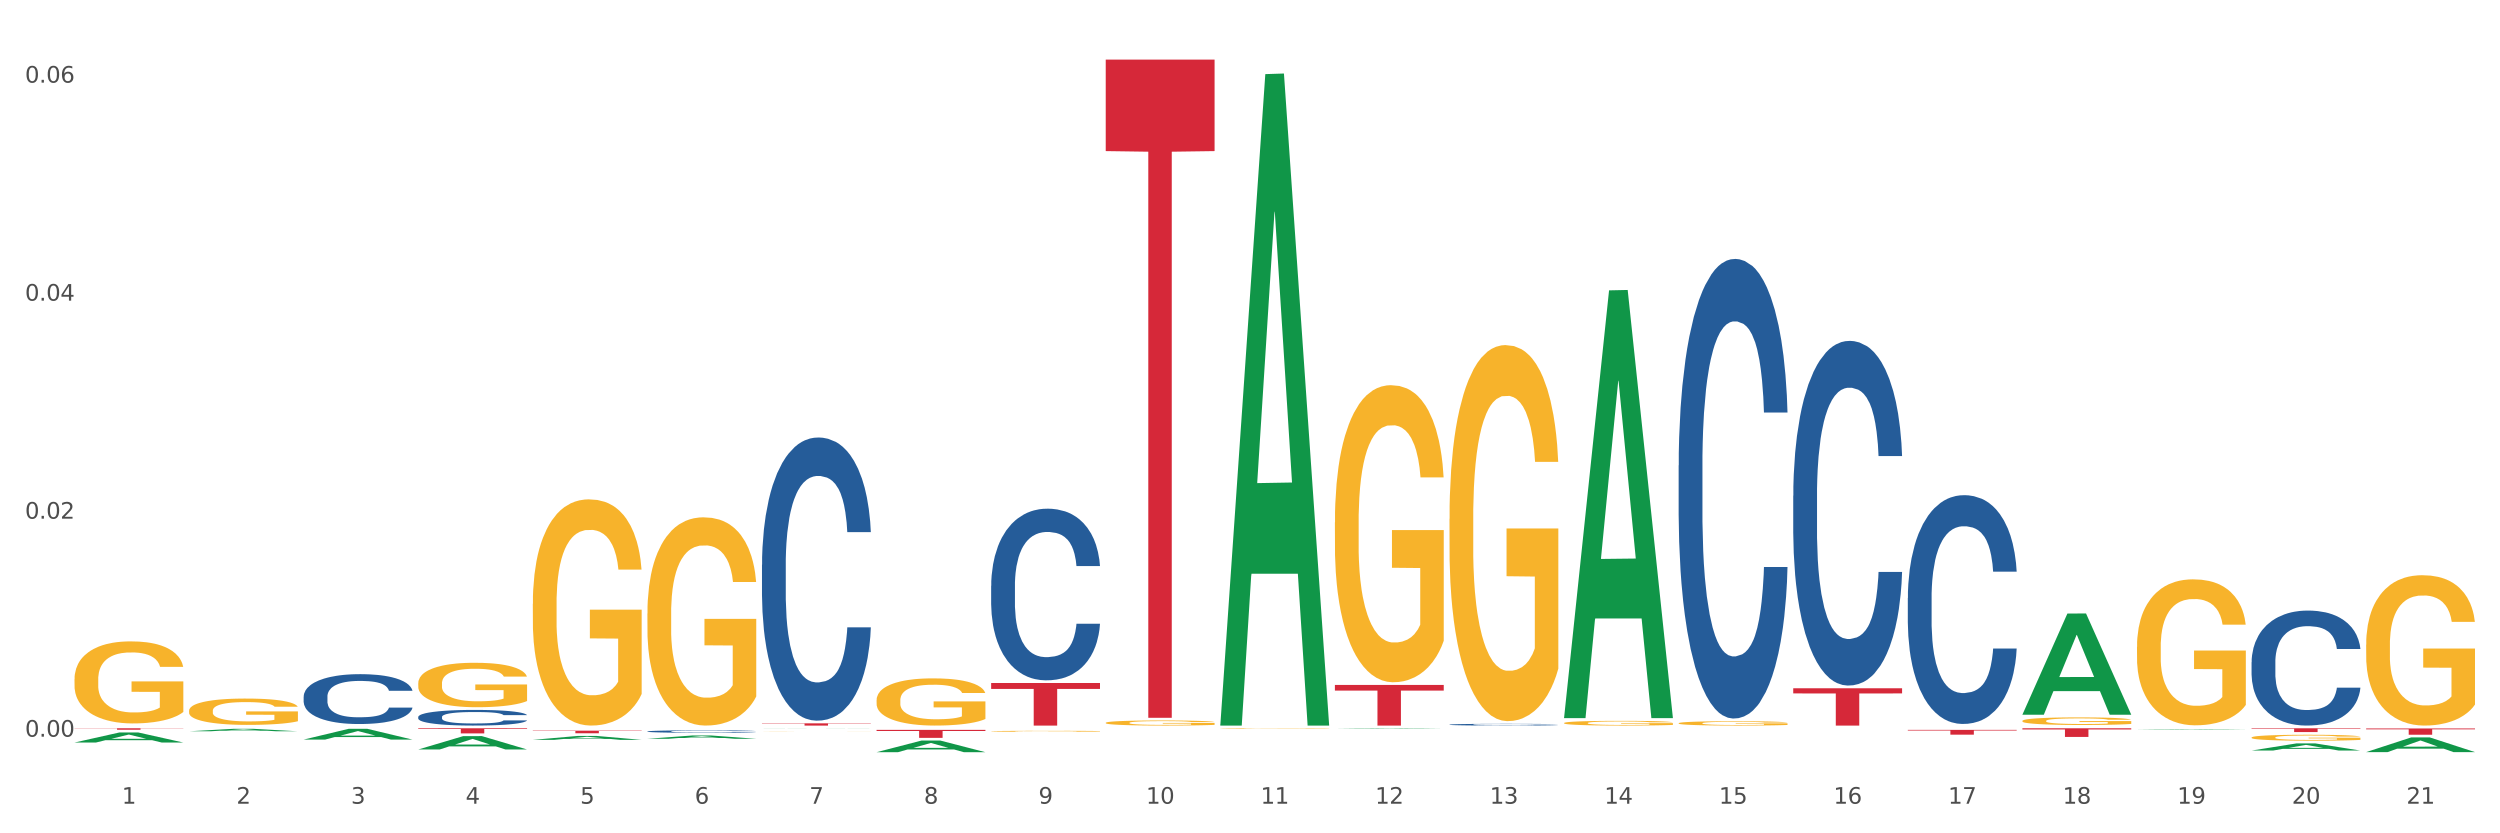 <?xml version="1.0" encoding="utf-8" standalone="no"?>
<!DOCTYPE svg PUBLIC "-//W3C//DTD SVG 1.1//EN"
  "http://www.w3.org/Graphics/SVG/1.1/DTD/svg11.dtd">
<svg xmlns:xlink="http://www.w3.org/1999/xlink" width="1080pt" height="360pt" viewBox="0 0 1080 360" xmlns="http://www.w3.org/2000/svg" version="1.1">
 <rect x="0" y="0" width="1080" height="360" fill="#333333" stroke="none"/>
 <defs>
  <style type="text/css">*{stroke-linejoin: round; stroke-linecap: butt}</style>
 </defs>
 <g id="figure_1">
  <g id="patch_1">
   <path d="M 0 360 
L 1080 360 
L 1080 0 
L 0 0 
z
" style="fill: #ffffff; stroke: #ffffff; stroke-linejoin: miter"/>
  </g>
  <g id="axes_1">
   <g id="matplotlib.axis_1">
    <g id="xtick_1">
     <g id="text_1">
      <!-- 1 -->
      <g style="fill: #4d4d4d" transform="translate(52.633 347.204) scale(0.096 -0.096)">
       <defs>
        <path id="DejaVuSans-31" d="M 794 531 
L 1825 531 
L 1825 4091 
L 703 3866 
L 703 4441 
L 1819 4666 
L 2450 4666 
L 2450 531 
L 3481 531 
L 3481 0 
L 794 0 
L 794 531 
z
" transform="scale(0.016)"/>
       </defs>
       <use xlink:href="#DejaVuSans-31"/>
      </g>
     </g>
    </g>
    <g id="xtick_2">
     <g id="text_2">
      <!-- 2 -->
      <g style="fill: #4d4d4d" transform="translate(102.133 347.204) scale(0.096 -0.096)">
       <defs>
        <path id="DejaVuSans-32" d="M 1228 531 
L 3431 531 
L 3431 0 
L 469 0 
L 469 531 
Q 828 903 1448 1529 
Q 2069 2156 2228 2338 
Q 2531 2678 2651 2914 
Q 2772 3150 2772 3378 
Q 2772 3750 2511 3984 
Q 2250 4219 1831 4219 
Q 1534 4219 1204 4116 
Q 875 4013 500 3803 
L 500 4441 
Q 881 4594 1212 4672 
Q 1544 4750 1819 4750 
Q 2544 4750 2975 4387 
Q 3406 4025 3406 3419 
Q 3406 3131 3298 2873 
Q 3191 2616 2906 2266 
Q 2828 2175 2409 1742 
Q 1991 1309 1228 531 
z
" transform="scale(0.016)"/>
       </defs>
       <use xlink:href="#DejaVuSans-32"/>
      </g>
     </g>
    </g>
    <g id="xtick_3">
     <g id="text_3">
      <!-- 3 -->
      <g style="fill: #4d4d4d" transform="translate(151.633 347.204) scale(0.096 -0.096)">
       <defs>
        <path id="DejaVuSans-33" d="M 2597 2516 
Q 3050 2419 3304 2112 
Q 3559 1806 3559 1356 
Q 3559 666 3084 287 
Q 2609 -91 1734 -91 
Q 1441 -91 1130 -33 
Q 819 25 488 141 
L 488 750 
Q 750 597 1062 519 
Q 1375 441 1716 441 
Q 2309 441 2620 675 
Q 2931 909 2931 1356 
Q 2931 1769 2642 2001 
Q 2353 2234 1838 2234 
L 1294 2234 
L 1294 2753 
L 1863 2753 
Q 2328 2753 2575 2939 
Q 2822 3125 2822 3475 
Q 2822 3834 2567 4026 
Q 2313 4219 1838 4219 
Q 1578 4219 1281 4162 
Q 984 4106 628 3988 
L 628 4550 
Q 988 4650 1302 4700 
Q 1616 4750 1894 4750 
Q 2613 4750 3031 4423 
Q 3450 4097 3450 3541 
Q 3450 3153 3228 2886 
Q 3006 2619 2597 2516 
z
" transform="scale(0.016)"/>
       </defs>
       <use xlink:href="#DejaVuSans-33"/>
      </g>
     </g>
    </g>
    <g id="xtick_4">
     <g id="text_4">
      <!-- 4 -->
      <g style="fill: #4d4d4d" transform="translate(201.133 347.204) scale(0.096 -0.096)">
       <defs>
        <path id="DejaVuSans-34" d="M 2419 4116 
L 825 1625 
L 2419 1625 
L 2419 4116 
z
M 2253 4666 
L 3047 4666 
L 3047 1625 
L 3713 1625 
L 3713 1100 
L 3047 1100 
L 3047 0 
L 2419 0 
L 2419 1100 
L 313 1100 
L 313 1709 
L 2253 4666 
z
" transform="scale(0.016)"/>
       </defs>
       <use xlink:href="#DejaVuSans-34"/>
      </g>
     </g>
    </g>
    <g id="xtick_5">
     <g id="text_5">
      <!-- 5 -->
      <g style="fill: #4d4d4d" transform="translate(250.633 347.204) scale(0.096 -0.096)">
       <defs>
        <path id="DejaVuSans-35" d="M 691 4666 
L 3169 4666 
L 3169 4134 
L 1269 4134 
L 1269 2991 
Q 1406 3038 1543 3061 
Q 1681 3084 1819 3084 
Q 2600 3084 3056 2656 
Q 3513 2228 3513 1497 
Q 3513 744 3044 326 
Q 2575 -91 1722 -91 
Q 1428 -91 1123 -41 
Q 819 9 494 109 
L 494 744 
Q 775 591 1075 516 
Q 1375 441 1709 441 
Q 2250 441 2565 725 
Q 2881 1009 2881 1497 
Q 2881 1984 2565 2268 
Q 2250 2553 1709 2553 
Q 1456 2553 1204 2497 
Q 953 2441 691 2322 
L 691 4666 
z
" transform="scale(0.016)"/>
       </defs>
       <use xlink:href="#DejaVuSans-35"/>
      </g>
     </g>
    </g>
    <g id="xtick_6">
     <g id="text_6">
      <!-- 6 -->
      <g style="fill: #4d4d4d" transform="translate(300.134 347.204) scale(0.096 -0.096)">
       <defs>
        <path id="DejaVuSans-36" d="M 2113 2584 
Q 1688 2584 1439 2293 
Q 1191 2003 1191 1497 
Q 1191 994 1439 701 
Q 1688 409 2113 409 
Q 2538 409 2786 701 
Q 3034 994 3034 1497 
Q 3034 2003 2786 2293 
Q 2538 2584 2113 2584 
z
M 3366 4563 
L 3366 3988 
Q 3128 4100 2886 4159 
Q 2644 4219 2406 4219 
Q 1781 4219 1451 3797 
Q 1122 3375 1075 2522 
Q 1259 2794 1537 2939 
Q 1816 3084 2150 3084 
Q 2853 3084 3261 2657 
Q 3669 2231 3669 1497 
Q 3669 778 3244 343 
Q 2819 -91 2113 -91 
Q 1303 -91 875 529 
Q 447 1150 447 2328 
Q 447 3434 972 4092 
Q 1497 4750 2381 4750 
Q 2619 4750 2861 4703 
Q 3103 4656 3366 4563 
z
" transform="scale(0.016)"/>
       </defs>
       <use xlink:href="#DejaVuSans-36"/>
      </g>
     </g>
    </g>
    <g id="xtick_7">
     <g id="text_7">
      <!-- 7 -->
      <g style="fill: #4d4d4d" transform="translate(349.634 347.204) scale(0.096 -0.096)">
       <defs>
        <path id="DejaVuSans-37" d="M 525 4666 
L 3525 4666 
L 3525 4397 
L 1831 0 
L 1172 0 
L 2766 4134 
L 525 4134 
L 525 4666 
z
" transform="scale(0.016)"/>
       </defs>
       <use xlink:href="#DejaVuSans-37"/>
      </g>
     </g>
    </g>
    <g id="xtick_8">
     <g id="text_8">
      <!-- 8 -->
      <g style="fill: #4d4d4d" transform="translate(399.134 347.204) scale(0.096 -0.096)">
       <defs>
        <path id="DejaVuSans-38" d="M 2034 2216 
Q 1584 2216 1326 1975 
Q 1069 1734 1069 1313 
Q 1069 891 1326 650 
Q 1584 409 2034 409 
Q 2484 409 2743 651 
Q 3003 894 3003 1313 
Q 3003 1734 2745 1975 
Q 2488 2216 2034 2216 
z
M 1403 2484 
Q 997 2584 770 2862 
Q 544 3141 544 3541 
Q 544 4100 942 4425 
Q 1341 4750 2034 4750 
Q 2731 4750 3128 4425 
Q 3525 4100 3525 3541 
Q 3525 3141 3298 2862 
Q 3072 2584 2669 2484 
Q 3125 2378 3379 2068 
Q 3634 1759 3634 1313 
Q 3634 634 3220 271 
Q 2806 -91 2034 -91 
Q 1263 -91 848 271 
Q 434 634 434 1313 
Q 434 1759 690 2068 
Q 947 2378 1403 2484 
z
M 1172 3481 
Q 1172 3119 1398 2916 
Q 1625 2713 2034 2713 
Q 2441 2713 2670 2916 
Q 2900 3119 2900 3481 
Q 2900 3844 2670 4047 
Q 2441 4250 2034 4250 
Q 1625 4250 1398 4047 
Q 1172 3844 1172 3481 
z
" transform="scale(0.016)"/>
       </defs>
       <use xlink:href="#DejaVuSans-38"/>
      </g>
     </g>
    </g>
    <g id="xtick_9">
     <g id="text_9">
      <!-- 9 -->
      <g style="fill: #4d4d4d" transform="translate(448.634 347.204) scale(0.096 -0.096)">
       <defs>
        <path id="DejaVuSans-39" d="M 703 97 
L 703 672 
Q 941 559 1184 500 
Q 1428 441 1663 441 
Q 2288 441 2617 861 
Q 2947 1281 2994 2138 
Q 2813 1869 2534 1725 
Q 2256 1581 1919 1581 
Q 1219 1581 811 2004 
Q 403 2428 403 3163 
Q 403 3881 828 4315 
Q 1253 4750 1959 4750 
Q 2769 4750 3195 4129 
Q 3622 3509 3622 2328 
Q 3622 1225 3098 567 
Q 2575 -91 1691 -91 
Q 1453 -91 1209 -44 
Q 966 3 703 97 
z
M 1959 2075 
Q 2384 2075 2632 2365 
Q 2881 2656 2881 3163 
Q 2881 3666 2632 3958 
Q 2384 4250 1959 4250 
Q 1534 4250 1286 3958 
Q 1038 3666 1038 3163 
Q 1038 2656 1286 2365 
Q 1534 2075 1959 2075 
z
" transform="scale(0.016)"/>
       </defs>
       <use xlink:href="#DejaVuSans-39"/>
      </g>
     </g>
    </g>
    <g id="xtick_10">
     <g id="text_10">
      <!-- 10 -->
      <g style="fill: #4d4d4d" transform="translate(495.079 347.204) scale(0.096 -0.096)">
       <defs>
        <path id="DejaVuSans-30" d="M 2034 4250 
Q 1547 4250 1301 3770 
Q 1056 3291 1056 2328 
Q 1056 1369 1301 889 
Q 1547 409 2034 409 
Q 2525 409 2770 889 
Q 3016 1369 3016 2328 
Q 3016 3291 2770 3770 
Q 2525 4250 2034 4250 
z
M 2034 4750 
Q 2819 4750 3233 4129 
Q 3647 3509 3647 2328 
Q 3647 1150 3233 529 
Q 2819 -91 2034 -91 
Q 1250 -91 836 529 
Q 422 1150 422 2328 
Q 422 3509 836 4129 
Q 1250 4750 2034 4750 
z
" transform="scale(0.016)"/>
       </defs>
       <use xlink:href="#DejaVuSans-31"/>
       <use xlink:href="#DejaVuSans-30" transform="translate(63.623 0)"/>
      </g>
     </g>
    </g>
    <g id="xtick_11">
     <g id="text_11">
      <!-- 11 -->
      <g style="fill: #4d4d4d" transform="translate(544.58 347.204) scale(0.096 -0.096)">
       <use xlink:href="#DejaVuSans-31"/>
       <use xlink:href="#DejaVuSans-31" transform="translate(63.623 0)"/>
      </g>
     </g>
    </g>
    <g id="xtick_12">
     <g id="text_12">
      <!-- 12 -->
      <g style="fill: #4d4d4d" transform="translate(594.08 347.204) scale(0.096 -0.096)">
       <use xlink:href="#DejaVuSans-31"/>
       <use xlink:href="#DejaVuSans-32" transform="translate(63.623 0)"/>
      </g>
     </g>
    </g>
    <g id="xtick_13">
     <g id="text_13">
      <!-- 13 -->
      <g style="fill: #4d4d4d" transform="translate(643.58 347.204) scale(0.096 -0.096)">
       <use xlink:href="#DejaVuSans-31"/>
       <use xlink:href="#DejaVuSans-33" transform="translate(63.623 0)"/>
      </g>
     </g>
    </g>
    <g id="xtick_14">
     <g id="text_14">
      <!-- 14 -->
      <g style="fill: #4d4d4d" transform="translate(693.08 347.204) scale(0.096 -0.096)">
       <use xlink:href="#DejaVuSans-31"/>
       <use xlink:href="#DejaVuSans-34" transform="translate(63.623 0)"/>
      </g>
     </g>
    </g>
    <g id="xtick_15">
     <g id="text_15">
      <!-- 15 -->
      <g style="fill: #4d4d4d" transform="translate(742.58 347.204) scale(0.096 -0.096)">
       <use xlink:href="#DejaVuSans-31"/>
       <use xlink:href="#DejaVuSans-35" transform="translate(63.623 0)"/>
      </g>
     </g>
    </g>
    <g id="xtick_16">
     <g id="text_16">
      <!-- 16 -->
      <g style="fill: #4d4d4d" transform="translate(792.08 347.204) scale(0.096 -0.096)">
       <use xlink:href="#DejaVuSans-31"/>
       <use xlink:href="#DejaVuSans-36" transform="translate(63.623 0)"/>
      </g>
     </g>
    </g>
    <g id="xtick_17">
     <g id="text_17">
      <!-- 17 -->
      <g style="fill: #4d4d4d" transform="translate(841.58 347.204) scale(0.096 -0.096)">
       <use xlink:href="#DejaVuSans-31"/>
       <use xlink:href="#DejaVuSans-37" transform="translate(63.623 0)"/>
      </g>
     </g>
    </g>
    <g id="xtick_18">
     <g id="text_18">
      <!-- 18 -->
      <g style="fill: #4d4d4d" transform="translate(891.08 347.204) scale(0.096 -0.096)">
       <use xlink:href="#DejaVuSans-31"/>
       <use xlink:href="#DejaVuSans-38" transform="translate(63.623 0)"/>
      </g>
     </g>
    </g>
    <g id="xtick_19">
     <g id="text_19">
      <!-- 19 -->
      <g style="fill: #4d4d4d" transform="translate(940.58 347.204) scale(0.096 -0.096)">
       <use xlink:href="#DejaVuSans-31"/>
       <use xlink:href="#DejaVuSans-39" transform="translate(63.623 0)"/>
      </g>
     </g>
    </g>
    <g id="xtick_20">
     <g id="text_20">
      <!-- 20 -->
      <g style="fill: #4d4d4d" transform="translate(990.08 347.204) scale(0.096 -0.096)">
       <use xlink:href="#DejaVuSans-32"/>
       <use xlink:href="#DejaVuSans-30" transform="translate(63.623 0)"/>
      </g>
     </g>
    </g>
    <g id="xtick_21">
     <g id="text_21">
      <!-- 21 -->
      <g style="fill: #4d4d4d" transform="translate(1039.58 347.204) scale(0.096 -0.096)">
       <use xlink:href="#DejaVuSans-32"/>
       <use xlink:href="#DejaVuSans-31" transform="translate(63.623 0)"/>
      </g>
     </g>
    </g>
    <g id="xtick_22"/>
    <g id="xtick_23"/>
    <g id="xtick_24"/>
    <g id="xtick_25"/>
    <g id="xtick_26"/>
    <g id="xtick_27"/>
    <g id="xtick_28"/>
    <g id="xtick_29"/>
    <g id="xtick_30"/>
    <g id="xtick_31"/>
    <g id="xtick_32"/>
    <g id="xtick_33"/>
    <g id="xtick_34"/>
    <g id="xtick_35"/>
    <g id="xtick_36"/>
    <g id="xtick_37"/>
    <g id="xtick_38"/>
    <g id="xtick_39"/>
    <g id="xtick_40"/>
    <g id="xtick_41"/>
   </g>
   <g id="matplotlib.axis_2">
    <g id="ytick_1">
     <g id="text_22">
      <!-- 0.00 -->
      <g style="fill: #4d4d4d" transform="translate(10.8 318.249) scale(0.096 -0.096)">
       <defs>
        <path id="DejaVuSans-2e" d="M 684 794 
L 1344 794 
L 1344 0 
L 684 0 
L 684 794 
z
" transform="scale(0.016)"/>
       </defs>
       <use xlink:href="#DejaVuSans-30"/>
       <use xlink:href="#DejaVuSans-2e" transform="translate(63.623 0)"/>
       <use xlink:href="#DejaVuSans-30" transform="translate(95.41 0)"/>
       <use xlink:href="#DejaVuSans-30" transform="translate(159.033 0)"/>
      </g>
     </g>
    </g>
    <g id="ytick_2">
     <g id="text_23">
      <!-- 0.02 -->
      <g style="fill: #4d4d4d" transform="translate(10.8 224.067) scale(0.096 -0.096)">
       <use xlink:href="#DejaVuSans-30"/>
       <use xlink:href="#DejaVuSans-2e" transform="translate(63.623 0)"/>
       <use xlink:href="#DejaVuSans-30" transform="translate(95.41 0)"/>
       <use xlink:href="#DejaVuSans-32" transform="translate(159.033 0)"/>
      </g>
     </g>
    </g>
    <g id="ytick_3">
     <g id="text_24">
      <!-- 0.04 -->
      <g style="fill: #4d4d4d" transform="translate(10.8 129.885) scale(0.096 -0.096)">
       <use xlink:href="#DejaVuSans-30"/>
       <use xlink:href="#DejaVuSans-2e" transform="translate(63.623 0)"/>
       <use xlink:href="#DejaVuSans-30" transform="translate(95.41 0)"/>
       <use xlink:href="#DejaVuSans-34" transform="translate(159.033 0)"/>
      </g>
     </g>
    </g>
    <g id="ytick_4">
     <g id="text_25">
      <!-- 0.06 -->
      <g style="fill: #4d4d4d" transform="translate(10.8 35.702) scale(0.096 -0.096)">
       <use xlink:href="#DejaVuSans-30"/>
       <use xlink:href="#DejaVuSans-2e" transform="translate(63.623 0)"/>
       <use xlink:href="#DejaVuSans-30" transform="translate(95.41 0)"/>
       <use xlink:href="#DejaVuSans-36" transform="translate(159.033 0)"/>
      </g>
     </g>
    </g>
    <g id="ytick_5"/>
    <g id="ytick_6"/>
    <g id="ytick_7"/>
   </g>
   <g id="PolyCollection_1">
    <path d="M 32.175 320.769 
L 32.223 320.764 
L 51.615 316.417 
L 59.663 316.413 
L 79.2 320.777 
L 69.892 320.777 
L 65.674 319.761 
L 45.652 319.761 
L 45.507 319.777 
L 41.435 320.777 
L 32.175 320.777 
L 32.175 320.769 
L 48.173 319.154 
L 63.153 319.15 
L 55.736 317.343 
L 55.639 317.335 
L 55.542 317.347 
L 48.125 319.15 
L 48.173 319.154 
L 32.175 320.769 
z
" clip-path="url(#p4a6d3c8dde)" style="fill: #109648"/>
    <path d="M 81.675 315.915 
L 81.723 315.914 
L 101.115 314.829 
L 109.163 314.828 
L 128.7 315.917 
L 119.392 315.917 
L 115.174 315.663 
L 95.152 315.663 
L 95.007 315.667 
L 90.935 315.917 
L 81.675 315.917 
L 81.675 315.915 
L 97.673 315.512 
L 112.653 315.511 
L 105.236 315.06 
L 105.139 315.058 
L 105.042 315.061 
L 97.625 315.511 
L 97.673 315.512 
L 81.675 315.915 
z
" clip-path="url(#p4a6d3c8dde)" style="fill: #109648"/>
    <path d="M 923.175 315.206 
L 923.223 315.206 
L 942.615 314.962 
L 950.663 314.962 
L 970.2 315.207 
L 960.892 315.207 
L 956.674 315.15 
L 936.652 315.15 
L 936.507 315.151 
L 932.435 315.207 
L 923.175 315.207 
L 923.175 315.206 
L 939.173 315.116 
L 954.153 315.115 
L 946.736 315.014 
L 946.639 315.014 
L 946.542 315.014 
L 939.125 315.115 
L 939.173 315.116 
L 923.175 315.206 
z
" clip-path="url(#p4a6d3c8dde)" style="fill: #109648"/>
    <path d="M 972.675 324.238 
L 972.723 324.235 
L 992.115 321.147 
L 1000.163 321.144 
L 1019.7 324.244 
L 1010.392 324.244 
L 1006.174 323.522 
L 986.152 323.522 
L 986.007 323.534 
L 981.935 324.244 
L 972.675 324.244 
L 972.675 324.238 
L 988.673 323.091 
L 1003.653 323.089 
L 996.236 321.805 
L 996.139 321.799 
L 996.042 321.808 
L 988.625 323.089 
L 988.673 323.091 
L 972.675 324.238 
z
" clip-path="url(#p4a6d3c8dde)" style="fill: #109648"/>
    <path d="M 873.675 308.674 
L 873.723 308.633 
L 893.115 265.054 
L 901.163 265.013 
L 920.7 308.756 
L 911.392 308.756 
L 907.174 298.57 
L 887.152 298.57 
L 887.007 298.734 
L 882.935 308.756 
L 873.675 308.756 
L 873.675 308.674 
L 889.673 292.491 
L 904.653 292.45 
L 897.236 274.337 
L 897.139 274.255 
L 897.042 274.378 
L 889.625 292.45 
L 889.673 292.491 
L 873.675 308.674 
z
" clip-path="url(#p4a6d3c8dde)" style="fill: #109648"/>
    <path d="M 675.675 309.9 
L 675.723 309.726 
L 695.115 125.437 
L 703.163 125.263 
L 722.7 310.247 
L 713.392 310.247 
L 709.174 267.171 
L 689.152 267.171 
L 689.007 267.866 
L 684.935 310.247 
L 675.675 310.247 
L 675.675 309.9 
L 691.673 241.464 
L 706.653 241.291 
L 699.236 164.691 
L 699.139 164.344 
L 699.042 164.865 
L 691.625 241.291 
L 691.673 241.464 
L 675.675 309.9 
z
" clip-path="url(#p4a6d3c8dde)" style="fill: #109648"/>
    <path d="M 576.675 314.846 
L 576.723 314.846 
L 596.115 314.602 
L 604.163 314.602 
L 623.7 314.847 
L 614.392 314.847 
L 610.174 314.79 
L 590.152 314.79 
L 590.007 314.791 
L 585.935 314.847 
L 576.675 314.847 
L 576.675 314.846 
L 592.673 314.756 
L 607.653 314.755 
L 600.236 314.654 
L 600.139 314.653 
L 600.042 314.654 
L 592.625 314.755 
L 592.673 314.756 
L 576.675 314.846 
z
" clip-path="url(#p4a6d3c8dde)" style="fill: #109648"/>
    <path d="M 527.175 312.917 
L 527.223 312.653 
L 546.615 32.021 
L 554.663 31.756 
L 574.2 313.446 
L 564.892 313.446 
L 560.674 247.851 
L 540.652 247.851 
L 540.507 248.909 
L 536.435 313.446 
L 527.175 313.446 
L 527.175 312.917 
L 543.173 208.705 
L 558.153 208.441 
L 550.736 91.797 
L 550.639 91.268 
L 550.542 92.062 
L 543.125 208.441 
L 543.173 208.705 
L 527.175 312.917 
z
" clip-path="url(#p4a6d3c8dde)" style="fill: #109648"/>
    <path d="M 1022.175 324.899 
L 1022.223 324.893 
L 1041.615 318.565 
L 1049.663 318.559 
L 1069.2 324.911 
L 1059.892 324.911 
L 1055.674 323.431 
L 1035.652 323.431 
L 1035.507 323.455 
L 1031.435 324.911 
L 1022.175 324.911 
L 1022.175 324.899 
L 1038.173 322.549 
L 1053.153 322.543 
L 1045.736 319.912 
L 1045.639 319.901 
L 1045.542 319.918 
L 1038.125 322.543 
L 1038.173 322.549 
L 1022.175 324.899 
z
" clip-path="url(#p4a6d3c8dde)" style="fill: #109648"/>
    <path d="M 230.175 315.64 
L 277.2 315.64 
L 277.2 315.796 
L 258.702 315.797 
L 258.702 316.764 
L 248.562 316.764 
L 248.562 315.797 
L 230.175 315.796 
L 230.175 315.641 
L 230.175 315.64 
z
" clip-path="url(#p4a6d3c8dde)" style="fill: #d62839"/>
    <path d="M 378.675 315.309 
L 425.7 315.309 
L 425.7 315.787 
L 407.202 315.79 
L 407.202 318.749 
L 397.062 318.749 
L 397.062 315.79 
L 378.675 315.787 
L 378.675 315.312 
L 378.675 315.309 
z
" clip-path="url(#p4a6d3c8dde)" style="fill: #d62839"/>
    <path d="M 329.175 312.489 
L 376.2 312.489 
L 376.2 312.622 
L 357.702 312.623 
L 357.702 313.446 
L 347.562 313.446 
L 347.562 312.623 
L 329.175 312.622 
L 329.175 312.49 
L 329.175 312.489 
z
" clip-path="url(#p4a6d3c8dde)" style="fill: #d62839"/>
    <path d="M 576.675 295.894 
L 623.7 295.894 
L 623.7 298.333 
L 605.202 298.35 
L 605.202 313.446 
L 595.062 313.446 
L 595.062 298.35 
L 576.675 298.333 
L 576.675 295.91 
L 576.675 295.894 
z
" clip-path="url(#p4a6d3c8dde)" style="fill: #d62839"/>
    <path d="M 477.675 25.759 
L 524.7 25.759 
L 524.7 65.271 
L 506.202 65.538 
L 506.202 310.084 
L 496.062 310.084 
L 496.062 65.538 
L 477.675 65.271 
L 477.675 26.026 
L 477.675 25.759 
z
" clip-path="url(#p4a6d3c8dde)" style="fill: #d62839"/>
    <path d="M 774.675 297.318 
L 821.7 297.318 
L 821.7 299.56 
L 803.202 299.575 
L 803.202 313.446 
L 793.062 313.446 
L 793.062 299.575 
L 774.675 299.56 
L 774.675 297.334 
L 774.675 297.318 
z
" clip-path="url(#p4a6d3c8dde)" style="fill: #d62839"/>
    <path d="M 428.175 295.06 
L 475.2 295.06 
L 475.2 297.615 
L 456.702 297.632 
L 456.702 313.446 
L 446.562 313.446 
L 446.562 297.632 
L 428.175 297.615 
L 428.175 295.077 
L 428.175 295.06 
z
" clip-path="url(#p4a6d3c8dde)" style="fill: #d62839"/>
    <path d="M 824.175 315.315 
L 871.2 315.315 
L 871.2 315.601 
L 852.702 315.603 
L 852.702 317.372 
L 842.562 317.372 
L 842.562 315.603 
L 824.175 315.601 
L 824.175 315.317 
L 824.175 315.315 
z
" clip-path="url(#p4a6d3c8dde)" style="fill: #d62839"/>
    <path d="M 131.175 319.499 
L 131.223 319.495 
L 150.615 314.848 
L 158.663 314.843 
L 178.2 319.508 
L 168.892 319.508 
L 164.674 318.422 
L 144.652 318.422 
L 144.507 318.439 
L 140.435 319.508 
L 131.175 319.508 
L 131.175 319.499 
L 147.173 317.773 
L 162.153 317.769 
L 154.736 315.837 
L 154.639 315.829 
L 154.542 315.842 
L 147.125 317.769 
L 147.173 317.773 
L 131.175 319.499 
z
" clip-path="url(#p4a6d3c8dde)" style="fill: #109648"/>
    <path d="M 180.675 323.772 
L 180.723 323.767 
L 200.115 318.001 
L 208.163 317.995 
L 227.7 323.783 
L 218.392 323.783 
L 214.174 322.435 
L 194.152 322.435 
L 194.007 322.457 
L 189.935 323.783 
L 180.675 323.783 
L 180.675 323.772 
L 196.673 321.631 
L 211.653 321.626 
L 204.236 319.229 
L 204.139 319.218 
L 204.042 319.234 
L 196.625 321.626 
L 196.673 321.631 
L 180.675 323.772 
z
" clip-path="url(#p4a6d3c8dde)" style="fill: #109648"/>
    <path d="M 279.675 319.151 
L 279.723 319.15 
L 299.115 317.724 
L 307.163 317.723 
L 326.7 319.154 
L 317.392 319.154 
L 313.174 318.821 
L 293.152 318.821 
L 293.007 318.826 
L 288.935 319.154 
L 279.675 319.154 
L 279.675 319.151 
L 295.673 318.622 
L 310.653 318.62 
L 303.236 318.028 
L 303.139 318.025 
L 303.042 318.029 
L 295.625 318.62 
L 295.673 318.622 
L 279.675 319.151 
z
" clip-path="url(#p4a6d3c8dde)" style="fill: #109648"/>
    <path d="M 378.675 324.94 
L 378.723 324.935 
L 398.115 319.909 
L 406.163 319.904 
L 425.7 324.95 
L 416.392 324.95 
L 412.174 323.775 
L 392.152 323.775 
L 392.007 323.794 
L 387.935 324.95 
L 378.675 324.95 
L 378.675 324.94 
L 394.673 323.074 
L 409.653 323.069 
L 402.236 320.98 
L 402.139 320.97 
L 402.042 320.985 
L 394.625 323.069 
L 394.673 323.074 
L 378.675 324.94 
z
" clip-path="url(#p4a6d3c8dde)" style="fill: #109648"/>
    <path d="M 230.175 319.617 
L 230.223 319.615 
L 249.615 317.921 
L 257.663 317.919 
L 277.2 319.62 
L 267.892 319.62 
L 263.674 319.224 
L 243.652 319.224 
L 243.507 319.23 
L 239.435 319.62 
L 230.175 319.62 
L 230.175 319.617 
L 246.173 318.988 
L 261.153 318.986 
L 253.736 318.282 
L 253.639 318.279 
L 253.542 318.283 
L 246.125 318.986 
L 246.173 318.988 
L 230.175 319.617 
z
" clip-path="url(#p4a6d3c8dde)" style="fill: #109648"/>
    <path d="M 329.175 314.657 
L 329.223 314.657 
L 348.615 314.602 
L 356.663 314.602 
L 376.2 314.657 
L 366.892 314.657 
L 362.674 314.644 
L 342.652 314.644 
L 342.507 314.644 
L 338.435 314.657 
L 329.175 314.657 
L 329.175 314.657 
L 345.173 314.636 
L 360.153 314.636 
L 352.736 314.613 
L 352.639 314.613 
L 352.542 314.613 
L 345.125 314.636 
L 345.173 314.636 
L 329.175 314.657 
z
" clip-path="url(#p4a6d3c8dde)" style="fill: #109648"/>
    <path d="M 972.675 286.087 
L 972.731 286.042 
L 972.731 284.771 
L 972.897 283.047 
L 973.509 279.871 
L 974.287 277.466 
L 975.621 274.653 
L 976.344 273.473 
L 977.289 272.158 
L 979.234 270.025 
L 981.457 268.21 
L 983.014 267.212 
L 984.181 266.577 
L 986.794 265.443 
L 988.294 264.944 
L 989.851 264.535 
L 991.185 264.263 
L 993.408 263.945 
L 995.187 263.809 
L 997.244 263.764 
L 998.967 263.809 
L 1001.246 263.991 
L 1004.581 264.535 
L 1005.859 264.853 
L 1007.582 265.397 
L 1009.361 266.123 
L 1010.806 266.849 
L 1012.474 267.893 
L 1014.197 269.254 
L 1015.865 270.978 
L 1017.032 272.566 
L 1017.977 274.245 
L 1018.811 276.287 
L 1019.422 278.51 
L 1019.7 280.37 
L 1009.528 280.37 
L 1009.25 278.691 
L 1008.694 276.876 
L 1008.138 275.651 
L 1007.527 274.653 
L 1006.582 273.519 
L 1005.748 272.793 
L 1004.359 271.931 
L 1003.08 271.386 
L 1002.024 271.069 
L 1000.745 270.797 
L 998.022 270.524 
L 996.076 270.524 
L 994.853 270.615 
L 993.353 270.842 
L 992.074 271.159 
L 990.573 271.704 
L 989.406 272.294 
L 988.239 273.065 
L 987.572 273.61 
L 986.571 274.608 
L 985.904 275.424 
L 985.015 276.831 
L 984.515 277.829 
L 983.625 280.415 
L 983.236 282.321 
L 983.069 283.637 
L 982.958 285.089 
L 982.958 292.167 
L 983.292 295.343 
L 983.57 296.704 
L 984.014 298.247 
L 984.848 300.243 
L 986.071 302.194 
L 987.349 303.601 
L 988.406 304.463 
L 989.406 305.098 
L 990.407 305.597 
L 991.63 306.051 
L 992.63 306.323 
L 994.131 306.595 
L 995.91 306.731 
L 997.299 306.731 
L 1000.134 306.504 
L 1001.413 306.278 
L 1002.635 305.96 
L 1003.969 305.461 
L 1005.026 304.916 
L 1005.637 304.508 
L 1006.638 303.646 
L 1007.416 302.738 
L 1008.083 301.695 
L 1008.527 300.787 
L 1009.028 299.426 
L 1009.417 297.884 
L 1009.528 297.067 
L 1019.7 297.067 
L 1019.478 298.7 
L 1019.089 300.288 
L 1018.31 302.421 
L 1017.699 303.646 
L 1016.754 305.143 
L 1015.753 306.414 
L 1014.364 307.82 
L 1013.085 308.864 
L 1011.751 309.771 
L 1010.306 310.588 
L 1007.694 311.722 
L 1006.749 312.04 
L 1004.748 312.584 
L 1003.191 312.902 
L 1000.912 313.219 
L 998.578 313.401 
L 996.132 313.446 
L 993.964 313.356 
L 991.574 313.083 
L 990.073 312.811 
L 988.406 312.403 
L 986.46 311.768 
L 984.626 310.996 
L 982.903 310.089 
L 981.291 309.045 
L 979.79 307.866 
L 977.844 305.915 
L 976.399 304.009 
L 975.343 302.239 
L 974.62 300.742 
L 973.898 298.836 
L 973.509 297.521 
L 972.897 294.345 
L 972.675 291.395 
L 972.675 286.087 
z
" clip-path="url(#p4a6d3c8dde)" style="fill: #255c99"/>
    <path d="M 329.175 243.965 
L 329.231 243.853 
L 329.231 240.725 
L 329.397 236.479 
L 330.009 228.659 
L 330.787 222.737 
L 332.121 215.811 
L 332.844 212.906 
L 333.789 209.666 
L 335.734 204.415 
L 337.957 199.946 
L 339.514 197.488 
L 340.681 195.924 
L 343.294 193.131 
L 344.794 191.902 
L 346.351 190.896 
L 347.685 190.226 
L 349.908 189.444 
L 351.687 189.109 
L 353.744 188.997 
L 355.467 189.109 
L 357.746 189.556 
L 361.081 190.896 
L 362.359 191.679 
L 364.082 193.019 
L 365.861 194.807 
L 367.306 196.594 
L 368.974 199.164 
L 370.697 202.516 
L 372.365 206.761 
L 373.532 210.671 
L 374.477 214.805 
L 375.311 219.833 
L 375.922 225.307 
L 376.2 229.888 
L 366.028 229.888 
L 365.75 225.754 
L 365.194 221.285 
L 364.638 218.269 
L 364.027 215.811 
L 363.082 213.018 
L 362.248 211.23 
L 360.859 209.107 
L 359.58 207.767 
L 358.524 206.985 
L 357.245 206.314 
L 354.522 205.644 
L 352.576 205.644 
L 351.353 205.867 
L 349.853 206.426 
L 348.574 207.208 
L 347.073 208.549 
L 345.906 210.001 
L 344.739 211.9 
L 344.072 213.241 
L 343.071 215.699 
L 342.404 217.71 
L 341.515 221.173 
L 341.015 223.631 
L 340.125 229.999 
L 339.736 234.692 
L 339.569 237.932 
L 339.458 241.507 
L 339.458 258.936 
L 339.792 266.756 
L 340.07 270.108 
L 340.514 273.906 
L 341.348 278.822 
L 342.571 283.626 
L 343.849 287.09 
L 344.906 289.212 
L 345.906 290.777 
L 346.907 292.005 
L 348.13 293.123 
L 349.13 293.793 
L 350.631 294.463 
L 352.41 294.799 
L 353.799 294.799 
L 356.634 294.24 
L 357.913 293.681 
L 359.135 292.899 
L 360.469 291.67 
L 361.526 290.33 
L 362.137 289.324 
L 363.137 287.201 
L 363.916 284.967 
L 364.583 282.397 
L 365.027 280.163 
L 365.528 276.811 
L 365.917 273.013 
L 366.028 271.002 
L 376.2 271.002 
L 375.978 275.024 
L 375.589 278.934 
L 374.81 284.185 
L 374.199 287.201 
L 373.254 290.888 
L 372.253 294.016 
L 370.864 297.48 
L 369.585 300.05 
L 368.251 302.284 
L 366.806 304.295 
L 364.194 307.088 
L 363.249 307.87 
L 361.248 309.211 
L 359.691 309.993 
L 357.412 310.775 
L 355.078 311.222 
L 352.632 311.333 
L 350.464 311.11 
L 348.074 310.44 
L 346.573 309.769 
L 344.906 308.764 
L 342.96 307.2 
L 341.126 305.3 
L 339.403 303.066 
L 337.791 300.496 
L 336.29 297.592 
L 334.344 292.788 
L 332.899 288.095 
L 331.843 283.738 
L 331.12 280.051 
L 330.398 275.359 
L 330.009 272.119 
L 329.397 264.298 
L 329.175 257.036 
L 329.175 243.965 
z
" clip-path="url(#p4a6d3c8dde)" style="fill: #255c99"/>
    <path d="M 428.175 253.066 
L 428.231 252.998 
L 428.231 251.102 
L 428.397 248.528 
L 429.009 243.787 
L 429.787 240.198 
L 431.121 235.999 
L 431.844 234.238 
L 432.789 232.274 
L 434.734 229.091 
L 436.957 226.381 
L 438.514 224.892 
L 439.681 223.943 
L 442.294 222.25 
L 443.794 221.505 
L 445.351 220.896 
L 446.685 220.489 
L 448.908 220.015 
L 450.687 219.812 
L 452.744 219.744 
L 454.467 219.812 
L 456.746 220.083 
L 460.081 220.896 
L 461.359 221.37 
L 463.082 222.182 
L 464.861 223.266 
L 466.306 224.35 
L 467.974 225.907 
L 469.697 227.939 
L 471.365 230.513 
L 472.532 232.883 
L 473.477 235.389 
L 474.311 238.437 
L 474.922 241.755 
L 475.2 244.532 
L 465.028 244.532 
L 464.75 242.026 
L 464.194 239.317 
L 463.638 237.489 
L 463.027 235.999 
L 462.082 234.305 
L 461.248 233.222 
L 459.859 231.935 
L 458.58 231.122 
L 457.524 230.648 
L 456.245 230.242 
L 453.522 229.836 
L 451.576 229.836 
L 450.353 229.971 
L 448.853 230.31 
L 447.574 230.784 
L 446.073 231.596 
L 444.906 232.477 
L 443.739 233.628 
L 443.072 234.441 
L 442.071 235.931 
L 441.404 237.15 
L 440.515 239.249 
L 440.015 240.739 
L 439.125 244.6 
L 438.736 247.444 
L 438.569 249.408 
L 438.458 251.576 
L 438.458 262.141 
L 438.792 266.882 
L 439.07 268.914 
L 439.514 271.216 
L 440.348 274.196 
L 441.571 277.108 
L 442.849 279.208 
L 443.906 280.495 
L 444.906 281.443 
L 445.907 282.188 
L 447.13 282.865 
L 448.13 283.272 
L 449.631 283.678 
L 451.41 283.881 
L 452.799 283.881 
L 455.634 283.542 
L 456.913 283.204 
L 458.135 282.73 
L 459.469 281.985 
L 460.526 281.172 
L 461.137 280.562 
L 462.137 279.276 
L 462.916 277.921 
L 463.583 276.363 
L 464.027 275.009 
L 464.528 272.977 
L 464.917 270.674 
L 465.028 269.455 
L 475.2 269.455 
L 474.978 271.894 
L 474.589 274.264 
L 473.81 277.447 
L 473.199 279.276 
L 472.254 281.511 
L 471.253 283.407 
L 469.864 285.507 
L 468.585 287.064 
L 467.251 288.419 
L 465.806 289.638 
L 463.194 291.331 
L 462.249 291.805 
L 460.248 292.618 
L 458.691 293.092 
L 456.412 293.566 
L 454.078 293.837 
L 451.632 293.905 
L 449.464 293.769 
L 447.074 293.363 
L 445.573 292.956 
L 443.906 292.347 
L 441.96 291.399 
L 440.126 290.247 
L 438.403 288.893 
L 436.791 287.335 
L 435.29 285.574 
L 433.344 282.662 
L 431.899 279.817 
L 430.843 277.176 
L 430.12 274.941 
L 429.398 272.097 
L 429.009 270.133 
L 428.397 265.392 
L 428.175 260.99 
L 428.175 253.066 
z
" clip-path="url(#p4a6d3c8dde)" style="fill: #255c99"/>
    <path d="M 626.175 313.032 
L 626.231 313.031 
L 626.231 313.012 
L 626.397 312.986 
L 627.009 312.938 
L 627.787 312.902 
L 629.121 312.859 
L 629.844 312.841 
L 630.789 312.821 
L 632.734 312.789 
L 634.957 312.761 
L 636.514 312.746 
L 637.681 312.737 
L 640.294 312.719 
L 641.794 312.712 
L 643.351 312.706 
L 644.685 312.702 
L 646.908 312.697 
L 648.687 312.695 
L 650.744 312.694 
L 652.467 312.695 
L 654.746 312.697 
L 658.081 312.706 
L 659.359 312.711 
L 661.082 312.719 
L 662.861 312.73 
L 664.306 312.741 
L 665.974 312.757 
L 667.697 312.777 
L 669.365 312.803 
L 670.532 312.827 
L 671.477 312.853 
L 672.311 312.884 
L 672.922 312.917 
L 673.2 312.945 
L 663.028 312.945 
L 662.75 312.92 
L 662.194 312.893 
L 661.638 312.874 
L 661.027 312.859 
L 660.082 312.842 
L 659.248 312.831 
L 657.859 312.818 
L 656.58 312.809 
L 655.524 312.805 
L 654.245 312.801 
L 651.522 312.796 
L 649.576 312.796 
L 648.353 312.798 
L 646.853 312.801 
L 645.574 312.806 
L 644.073 312.814 
L 642.906 312.823 
L 641.739 312.835 
L 641.072 312.843 
L 640.071 312.858 
L 639.404 312.871 
L 638.515 312.892 
L 638.015 312.907 
L 637.125 312.946 
L 636.736 312.975 
L 636.569 312.995 
L 636.458 313.017 
L 636.458 313.124 
L 636.792 313.172 
L 637.07 313.193 
L 637.514 313.216 
L 638.348 313.246 
L 639.571 313.276 
L 640.849 313.297 
L 641.906 313.31 
L 642.906 313.32 
L 643.907 313.327 
L 645.13 313.334 
L 646.13 313.338 
L 647.631 313.343 
L 649.41 313.345 
L 650.799 313.345 
L 653.634 313.341 
L 654.913 313.338 
L 656.135 313.333 
L 657.469 313.325 
L 658.526 313.317 
L 659.137 313.311 
L 660.138 313.298 
L 660.916 313.284 
L 661.583 313.268 
L 662.027 313.255 
L 662.528 313.234 
L 662.917 313.211 
L 663.028 313.198 
L 673.2 313.198 
L 672.978 313.223 
L 672.589 313.247 
L 671.81 313.279 
L 671.199 313.298 
L 670.254 313.321 
L 669.253 313.34 
L 667.864 313.361 
L 666.585 313.377 
L 665.251 313.391 
L 663.806 313.403 
L 661.194 313.42 
L 660.249 313.425 
L 658.248 313.433 
L 656.691 313.438 
L 654.412 313.443 
L 652.078 313.446 
L 649.632 313.446 
L 647.464 313.445 
L 645.074 313.441 
L 643.573 313.437 
L 641.906 313.431 
L 639.96 313.421 
L 638.126 313.409 
L 636.403 313.395 
L 634.791 313.38 
L 633.29 313.362 
L 631.344 313.332 
L 629.899 313.303 
L 628.843 313.277 
L 628.12 313.254 
L 627.398 313.225 
L 627.009 313.205 
L 626.397 313.157 
L 626.175 313.112 
L 626.175 313.032 
z
" clip-path="url(#p4a6d3c8dde)" style="fill: #255c99"/>
    <path d="M 725.175 201.069 
L 725.231 200.888 
L 725.231 195.81 
L 725.397 188.92 
L 726.009 176.226 
L 726.787 166.616 
L 728.121 155.373 
L 728.844 150.658 
L 729.789 145.4 
L 731.734 136.877 
L 733.957 129.624 
L 735.514 125.634 
L 736.681 123.096 
L 739.294 118.563 
L 740.794 116.568 
L 742.351 114.936 
L 743.685 113.848 
L 745.908 112.579 
L 747.687 112.035 
L 749.744 111.853 
L 751.467 112.035 
L 753.746 112.76 
L 757.081 114.936 
L 758.359 116.205 
L 760.082 118.381 
L 761.861 121.283 
L 763.306 124.184 
L 764.974 128.354 
L 766.697 133.794 
L 768.365 140.685 
L 769.532 147.032 
L 770.477 153.741 
L 771.311 161.901 
L 771.922 170.786 
L 772.2 178.221 
L 762.028 178.221 
L 761.75 171.512 
L 761.194 164.258 
L 760.638 159.362 
L 760.027 155.373 
L 759.082 150.84 
L 758.248 147.938 
L 756.859 144.493 
L 755.58 142.317 
L 754.524 141.048 
L 753.245 139.96 
L 750.522 138.872 
L 748.576 138.872 
L 747.353 139.234 
L 745.853 140.141 
L 744.574 141.41 
L 743.073 143.586 
L 741.906 145.944 
L 740.739 149.026 
L 740.072 151.202 
L 739.071 155.192 
L 738.404 158.456 
L 737.515 164.077 
L 737.015 168.066 
L 736.125 178.402 
L 735.736 186.018 
L 735.569 191.277 
L 735.458 197.08 
L 735.458 225.367 
L 735.792 238.061 
L 736.07 243.501 
L 736.514 249.666 
L 737.348 257.645 
L 738.571 265.442 
L 739.849 271.063 
L 740.906 274.509 
L 741.906 277.047 
L 742.907 279.042 
L 744.13 280.855 
L 745.13 281.943 
L 746.631 283.031 
L 748.41 283.575 
L 749.799 283.575 
L 752.634 282.669 
L 753.913 281.762 
L 755.135 280.493 
L 756.469 278.498 
L 757.526 276.322 
L 758.137 274.69 
L 759.138 271.245 
L 759.916 267.618 
L 760.583 263.447 
L 761.027 259.821 
L 761.528 254.381 
L 761.917 248.215 
L 762.028 244.951 
L 772.2 244.951 
L 771.978 251.479 
L 771.589 257.826 
L 770.81 266.349 
L 770.199 271.245 
L 769.254 277.229 
L 768.253 282.306 
L 766.864 287.927 
L 765.585 292.098 
L 764.251 295.725 
L 762.806 298.989 
L 760.194 303.522 
L 759.249 304.791 
L 757.248 306.967 
L 755.691 308.236 
L 753.412 309.506 
L 751.078 310.231 
L 748.632 310.412 
L 746.464 310.05 
L 744.074 308.962 
L 742.573 307.874 
L 740.906 306.242 
L 738.96 303.703 
L 737.126 300.621 
L 735.403 296.994 
L 733.791 292.823 
L 732.29 288.109 
L 730.344 280.311 
L 728.899 272.695 
L 727.843 265.623 
L 727.12 259.639 
L 726.398 252.023 
L 726.009 246.765 
L 725.397 234.071 
L 725.175 222.285 
L 725.175 201.069 
z
" clip-path="url(#p4a6d3c8dde)" style="fill: #255c99"/>
    <path d="M 774.675 214.163 
L 774.731 214.027 
L 774.731 210.22 
L 774.897 205.052 
L 775.509 195.533 
L 776.287 188.326 
L 777.621 179.895 
L 778.344 176.359 
L 779.289 172.416 
L 781.234 166.024 
L 783.457 160.585 
L 785.014 157.593 
L 786.181 155.689 
L 788.794 152.29 
L 790.294 150.794 
L 791.851 149.57 
L 793.185 148.754 
L 795.408 147.802 
L 797.187 147.394 
L 799.244 147.258 
L 800.967 147.394 
L 803.246 147.938 
L 806.581 149.57 
L 807.859 150.522 
L 809.582 152.154 
L 811.361 154.329 
L 812.806 156.505 
L 814.474 159.633 
L 816.197 163.712 
L 817.865 168.88 
L 819.032 173.639 
L 819.977 178.671 
L 820.811 184.79 
L 821.422 191.454 
L 821.7 197.029 
L 811.528 197.029 
L 811.25 191.998 
L 810.694 186.558 
L 810.138 182.887 
L 809.527 179.895 
L 808.582 176.495 
L 807.748 174.319 
L 806.359 171.736 
L 805.08 170.104 
L 804.024 169.152 
L 802.745 168.336 
L 800.022 167.52 
L 798.076 167.52 
L 796.853 167.792 
L 795.353 168.472 
L 794.074 169.424 
L 792.573 171.056 
L 791.406 172.824 
L 790.239 175.135 
L 789.572 176.767 
L 788.571 179.759 
L 787.904 182.207 
L 787.015 186.422 
L 786.515 189.414 
L 785.625 197.165 
L 785.236 202.877 
L 785.069 206.82 
L 784.958 211.172 
L 784.958 232.386 
L 785.292 241.905 
L 785.57 245.984 
L 786.014 250.608 
L 786.848 256.591 
L 788.071 262.438 
L 789.349 266.654 
L 790.406 269.238 
L 791.406 271.142 
L 792.407 272.637 
L 793.63 273.997 
L 794.63 274.813 
L 796.131 275.629 
L 797.91 276.037 
L 799.299 276.037 
L 802.134 275.357 
L 803.413 274.677 
L 804.635 273.725 
L 805.969 272.229 
L 807.026 270.598 
L 807.637 269.374 
L 808.638 266.79 
L 809.416 264.07 
L 810.083 260.943 
L 810.527 258.223 
L 811.028 254.143 
L 811.417 249.52 
L 811.528 247.072 
L 821.7 247.072 
L 821.478 251.968 
L 821.089 256.727 
L 820.31 263.118 
L 819.699 266.79 
L 818.754 271.278 
L 817.753 275.085 
L 816.364 279.301 
L 815.085 282.428 
L 813.751 285.148 
L 812.306 287.596 
L 809.694 290.996 
L 808.749 291.947 
L 806.748 293.579 
L 805.191 294.531 
L 802.912 295.483 
L 800.578 296.027 
L 798.132 296.163 
L 795.964 295.891 
L 793.574 295.075 
L 792.073 294.259 
L 790.406 293.035 
L 788.46 291.132 
L 786.626 288.82 
L 784.903 286.1 
L 783.291 282.972 
L 781.79 279.437 
L 779.844 273.589 
L 778.399 267.878 
L 777.343 262.574 
L 776.62 258.087 
L 775.898 252.376 
L 775.509 248.432 
L 774.897 238.913 
L 774.675 230.074 
L 774.675 214.163 
z
" clip-path="url(#p4a6d3c8dde)" style="fill: #255c99"/>
    <path d="M 824.175 258.323 
L 824.231 258.233 
L 824.231 255.705 
L 824.397 252.275 
L 825.009 245.957 
L 825.787 241.173 
L 827.121 235.576 
L 827.844 233.229 
L 828.789 230.612 
L 830.734 226.369 
L 832.957 222.759 
L 834.514 220.773 
L 835.681 219.509 
L 838.294 217.252 
L 839.794 216.259 
L 841.351 215.447 
L 842.685 214.905 
L 844.908 214.274 
L 846.687 214.003 
L 848.744 213.913 
L 850.467 214.003 
L 852.746 214.364 
L 856.081 215.447 
L 857.359 216.079 
L 859.082 217.162 
L 860.861 218.606 
L 862.306 220.051 
L 863.974 222.127 
L 865.697 224.835 
L 867.365 228.265 
L 868.532 231.424 
L 869.477 234.764 
L 870.311 238.826 
L 870.922 243.249 
L 871.2 246.95 
L 861.028 246.95 
L 860.75 243.61 
L 860.194 239.999 
L 859.638 237.562 
L 859.027 235.576 
L 858.082 233.32 
L 857.248 231.875 
L 855.859 230.16 
L 854.58 229.077 
L 853.524 228.445 
L 852.245 227.904 
L 849.522 227.362 
L 847.576 227.362 
L 846.353 227.543 
L 844.853 227.994 
L 843.574 228.626 
L 842.073 229.709 
L 840.906 230.882 
L 839.739 232.417 
L 839.072 233.5 
L 838.071 235.486 
L 837.404 237.111 
L 836.515 239.909 
L 836.015 241.895 
L 835.125 247.04 
L 834.736 250.831 
L 834.569 253.449 
L 834.458 256.337 
L 834.458 270.419 
L 834.792 276.737 
L 835.07 279.445 
L 835.514 282.514 
L 836.348 286.486 
L 837.571 290.367 
L 838.849 293.165 
L 839.906 294.88 
L 840.906 296.144 
L 841.907 297.137 
L 843.13 298.04 
L 844.13 298.581 
L 845.631 299.123 
L 847.41 299.394 
L 848.799 299.394 
L 851.634 298.942 
L 852.913 298.491 
L 854.135 297.859 
L 855.469 296.866 
L 856.526 295.783 
L 857.137 294.971 
L 858.138 293.256 
L 858.916 291.45 
L 859.583 289.374 
L 860.027 287.569 
L 860.528 284.861 
L 860.917 281.792 
L 861.028 280.167 
L 871.2 280.167 
L 870.978 283.417 
L 870.589 286.576 
L 869.81 290.818 
L 869.199 293.256 
L 868.254 296.234 
L 867.253 298.762 
L 865.864 301.56 
L 864.585 303.636 
L 863.251 305.441 
L 861.806 307.066 
L 859.194 309.323 
L 858.249 309.955 
L 856.248 311.038 
L 854.691 311.67 
L 852.412 312.302 
L 850.078 312.663 
L 847.632 312.753 
L 845.464 312.572 
L 843.074 312.031 
L 841.573 311.489 
L 839.906 310.677 
L 837.96 309.413 
L 836.126 307.879 
L 834.403 306.073 
L 832.791 303.997 
L 831.29 301.65 
L 829.344 297.769 
L 827.899 293.978 
L 826.843 290.457 
L 826.12 287.479 
L 825.398 283.687 
L 825.009 281.07 
L 824.397 274.751 
L 824.175 268.884 
L 824.175 258.323 
z
" clip-path="url(#p4a6d3c8dde)" style="fill: #255c99"/>
    <path d="M 279.675 315.979 
L 279.731 315.978 
L 279.731 315.951 
L 279.897 315.914 
L 280.509 315.846 
L 281.287 315.794 
L 282.621 315.734 
L 283.344 315.708 
L 284.289 315.68 
L 286.234 315.634 
L 288.457 315.595 
L 290.014 315.574 
L 291.181 315.56 
L 293.794 315.536 
L 295.294 315.525 
L 296.851 315.516 
L 298.185 315.51 
L 300.408 315.504 
L 302.187 315.501 
L 304.244 315.5 
L 305.967 315.501 
L 308.246 315.505 
L 311.581 315.516 
L 312.859 315.523 
L 314.582 315.535 
L 316.361 315.55 
L 317.806 315.566 
L 319.474 315.588 
L 321.197 315.618 
L 322.865 315.655 
L 324.032 315.689 
L 324.977 315.725 
L 325.811 315.769 
L 326.422 315.817 
L 326.7 315.857 
L 316.528 315.857 
L 316.25 315.821 
L 315.694 315.782 
L 315.138 315.755 
L 314.527 315.734 
L 313.582 315.709 
L 312.748 315.694 
L 311.359 315.675 
L 310.08 315.664 
L 309.024 315.657 
L 307.745 315.651 
L 305.022 315.645 
L 303.076 315.645 
L 301.853 315.647 
L 300.353 315.652 
L 299.074 315.659 
L 297.573 315.67 
L 296.406 315.683 
L 295.239 315.7 
L 294.572 315.711 
L 293.571 315.733 
L 292.904 315.75 
L 292.015 315.781 
L 291.515 315.802 
L 290.625 315.858 
L 290.236 315.899 
L 290.069 315.927 
L 289.958 315.958 
L 289.958 316.11 
L 290.292 316.178 
L 290.57 316.208 
L 291.014 316.241 
L 291.848 316.284 
L 293.071 316.326 
L 294.349 316.356 
L 295.406 316.374 
L 296.406 316.388 
L 297.407 316.399 
L 298.63 316.408 
L 299.63 316.414 
L 301.131 316.42 
L 302.91 316.423 
L 304.299 316.423 
L 307.134 316.418 
L 308.413 316.413 
L 309.635 316.406 
L 310.969 316.396 
L 312.026 316.384 
L 312.637 316.375 
L 313.637 316.357 
L 314.416 316.337 
L 315.083 316.315 
L 315.527 316.295 
L 316.028 316.266 
L 316.417 316.233 
L 316.528 316.215 
L 326.7 316.215 
L 326.478 316.25 
L 326.089 316.285 
L 325.31 316.33 
L 324.699 316.357 
L 323.754 316.389 
L 322.753 316.416 
L 321.364 316.446 
L 320.085 316.469 
L 318.751 316.488 
L 317.306 316.506 
L 314.694 316.53 
L 313.749 316.537 
L 311.748 316.549 
L 310.191 316.556 
L 307.912 316.562 
L 305.578 316.566 
L 303.132 316.567 
L 300.964 316.565 
L 298.574 316.56 
L 297.073 316.554 
L 295.406 316.545 
L 293.46 316.531 
L 291.626 316.515 
L 289.903 316.495 
L 288.291 316.473 
L 286.79 316.447 
L 284.844 316.406 
L 283.399 316.365 
L 282.343 316.327 
L 281.62 316.294 
L 280.898 316.253 
L 280.509 316.225 
L 279.897 316.157 
L 279.675 316.094 
L 279.675 315.979 
z
" clip-path="url(#p4a6d3c8dde)" style="fill: #255c99"/>
    <path d="M 180.675 309.72 
L 180.731 309.714 
L 180.731 309.541 
L 180.897 309.306 
L 181.509 308.874 
L 182.287 308.546 
L 183.621 308.163 
L 184.344 308.002 
L 185.289 307.823 
L 187.234 307.533 
L 189.457 307.286 
L 191.014 307.15 
L 192.181 307.063 
L 194.794 306.909 
L 196.294 306.841 
L 197.851 306.785 
L 199.185 306.748 
L 201.408 306.705 
L 203.187 306.686 
L 205.244 306.68 
L 206.967 306.686 
L 209.246 306.711 
L 212.581 306.785 
L 213.859 306.828 
L 215.582 306.902 
L 217.361 307.001 
L 218.806 307.1 
L 220.474 307.242 
L 222.197 307.428 
L 223.865 307.663 
L 225.032 307.879 
L 225.977 308.107 
L 226.811 308.385 
L 227.422 308.688 
L 227.7 308.942 
L 217.528 308.942 
L 217.25 308.713 
L 216.694 308.466 
L 216.138 308.299 
L 215.527 308.163 
L 214.582 308.009 
L 213.748 307.91 
L 212.359 307.792 
L 211.08 307.718 
L 210.024 307.675 
L 208.745 307.638 
L 206.022 307.601 
L 204.076 307.601 
L 202.853 307.613 
L 201.353 307.644 
L 200.074 307.687 
L 198.573 307.761 
L 197.406 307.842 
L 196.239 307.947 
L 195.572 308.021 
L 194.571 308.157 
L 193.904 308.268 
L 193.015 308.46 
L 192.515 308.596 
L 191.625 308.948 
L 191.236 309.207 
L 191.069 309.387 
L 190.958 309.584 
L 190.958 310.548 
L 191.292 310.981 
L 191.57 311.166 
L 192.014 311.376 
L 192.848 311.648 
L 194.071 311.914 
L 195.349 312.105 
L 196.406 312.223 
L 197.406 312.309 
L 198.407 312.377 
L 199.63 312.439 
L 200.63 312.476 
L 202.131 312.513 
L 203.91 312.532 
L 205.299 312.532 
L 208.134 312.501 
L 209.412 312.47 
L 210.635 312.427 
L 211.969 312.359 
L 213.026 312.285 
L 213.637 312.229 
L 214.637 312.112 
L 215.416 311.988 
L 216.083 311.846 
L 216.527 311.722 
L 217.028 311.537 
L 217.417 311.327 
L 217.528 311.216 
L 227.7 311.216 
L 227.478 311.438 
L 227.089 311.654 
L 226.31 311.945 
L 225.699 312.112 
L 224.754 312.316 
L 223.753 312.489 
L 222.364 312.68 
L 221.085 312.822 
L 219.751 312.946 
L 218.306 313.057 
L 215.694 313.211 
L 214.749 313.255 
L 212.748 313.329 
L 211.191 313.372 
L 208.912 313.415 
L 206.578 313.44 
L 204.132 313.446 
L 201.964 313.434 
L 199.574 313.397 
L 198.073 313.36 
L 196.406 313.304 
L 194.46 313.218 
L 192.626 313.113 
L 190.903 312.989 
L 189.291 312.847 
L 187.79 312.686 
L 185.844 312.421 
L 184.399 312.161 
L 183.343 311.92 
L 182.62 311.716 
L 181.898 311.457 
L 181.509 311.277 
L 180.897 310.845 
L 180.675 310.443 
L 180.675 309.72 
z
" clip-path="url(#p4a6d3c8dde)" style="fill: #255c99"/>
    <path d="M 725.175 312.436 
L 725.231 312.434 
L 725.231 312.372 
L 725.342 312.319 
L 725.897 312.191 
L 726.73 312.084 
L 727.34 312.028 
L 727.951 311.981 
L 728.673 311.935 
L 729.561 311.887 
L 731.171 311.817 
L 732.17 311.781 
L 733.392 311.743 
L 735.613 311.688 
L 737.223 311.657 
L 738.888 311.631 
L 741.609 311.6 
L 743.385 311.587 
L 745.273 311.576 
L 747.549 311.57 
L 749.27 311.568 
L 753.046 311.573 
L 756.266 311.588 
L 757.82 311.6 
L 759.819 311.621 
L 760.874 311.635 
L 762.595 311.662 
L 764.372 311.698 
L 765.593 311.729 
L 767.425 311.787 
L 768.813 311.846 
L 770.09 311.918 
L 770.756 311.968 
L 771.256 312.014 
L 771.7 312.067 
L 772.144 312.151 
L 762.151 312.151 
L 761.762 312.091 
L 761.152 312.034 
L 760.263 311.98 
L 759.486 311.945 
L 758.154 311.902 
L 756.932 311.875 
L 755.655 311.854 
L 754.101 311.837 
L 752.879 311.829 
L 751.158 311.822 
L 747.771 311.823 
L 745.495 311.837 
L 743.941 311.854 
L 742.941 311.87 
L 742.053 311.887 
L 741.054 311.911 
L 739.888 311.947 
L 739.055 311.98 
L 738.222 312.021 
L 737.556 312.062 
L 736.945 312.11 
L 736.445 312.161 
L 736.057 312.215 
L 735.724 312.28 
L 735.446 312.388 
L 735.446 312.623 
L 735.557 312.676 
L 735.835 312.746 
L 736.168 312.8 
L 736.723 312.863 
L 737.223 312.906 
L 738.167 312.968 
L 739.221 313.019 
L 740.054 313.052 
L 740.887 313.079 
L 742.331 313.117 
L 743.941 313.148 
L 745.329 313.167 
L 747.216 313.184 
L 748.493 313.191 
L 749.604 313.194 
L 752.324 313.194 
L 754.267 313.189 
L 756.432 313.177 
L 758.098 313.162 
L 759.486 313.143 
L 761.041 313.112 
L 762.04 313.083 
L 762.04 312.724 
L 749.826 312.722 
L 749.826 312.484 
L 772.2 312.484 
L 772.2 313.184 
L 771.256 313.22 
L 770.201 313.252 
L 769.091 313.282 
L 767.425 313.318 
L 765.427 313.352 
L 763.65 313.376 
L 761.762 313.397 
L 759.542 313.415 
L 756.655 313.433 
L 754.878 313.439 
L 752.657 313.445 
L 750.048 313.446 
L 747.771 313.443 
L 745.551 313.434 
L 743.219 313.419 
L 740.943 313.397 
L 739.221 313.374 
L 737.5 313.347 
L 735.668 313.311 
L 734.225 313.276 
L 733.114 313.246 
L 731.893 313.206 
L 730.56 313.155 
L 729.561 313.108 
L 728.673 313.06 
L 727.729 312.999 
L 727.063 312.945 
L 726.396 312.878 
L 726.008 312.829 
L 725.564 312.752 
L 725.231 312.643 
L 725.175 312.436 
z
" clip-path="url(#p4a6d3c8dde)" style="fill: #f7b32b"/>
    <path d="M 873.675 311.431 
L 873.731 311.428 
L 873.731 311.32 
L 873.842 311.227 
L 874.397 311.002 
L 875.23 310.815 
L 875.84 310.716 
L 876.451 310.635 
L 877.173 310.554 
L 878.061 310.47 
L 879.671 310.347 
L 880.67 310.284 
L 881.892 310.218 
L 884.113 310.122 
L 885.723 310.068 
L 887.388 310.023 
L 890.109 309.969 
L 891.885 309.945 
L 893.773 309.927 
L 896.049 309.915 
L 897.77 309.912 
L 901.546 309.921 
L 904.766 309.948 
L 906.32 309.969 
L 908.319 310.005 
L 909.374 310.029 
L 911.095 310.077 
L 912.872 310.14 
L 914.093 310.194 
L 915.925 310.296 
L 917.313 310.398 
L 918.59 310.524 
L 919.256 310.611 
L 919.756 310.692 
L 920.2 310.785 
L 920.644 310.932 
L 910.651 310.932 
L 910.262 310.827 
L 909.652 310.728 
L 908.763 310.632 
L 907.986 310.572 
L 906.654 310.497 
L 905.432 310.449 
L 904.155 310.413 
L 902.601 310.383 
L 901.379 310.368 
L 899.658 310.356 
L 896.271 310.359 
L 893.995 310.383 
L 892.441 310.413 
L 891.441 310.44 
L 890.553 310.47 
L 889.554 310.512 
L 888.388 310.575 
L 887.555 310.632 
L 886.722 310.704 
L 886.056 310.776 
L 885.445 310.86 
L 884.945 310.95 
L 884.557 311.044 
L 884.224 311.158 
L 883.946 311.347 
L 883.946 311.758 
L 884.057 311.851 
L 884.335 311.974 
L 884.668 312.068 
L 885.223 312.179 
L 885.723 312.254 
L 886.667 312.362 
L 887.721 312.452 
L 888.554 312.509 
L 889.387 312.557 
L 890.831 312.623 
L 892.441 312.677 
L 893.829 312.71 
L 895.716 312.74 
L 896.993 312.752 
L 898.104 312.758 
L 900.824 312.758 
L 902.767 312.749 
L 904.932 312.728 
L 906.598 312.701 
L 907.986 312.668 
L 909.541 312.614 
L 910.54 312.563 
L 910.54 311.935 
L 898.326 311.932 
L 898.326 311.515 
L 920.7 311.515 
L 920.7 312.74 
L 919.756 312.803 
L 918.701 312.86 
L 917.591 312.911 
L 915.925 312.974 
L 913.927 313.034 
L 912.15 313.077 
L 910.262 313.113 
L 908.042 313.146 
L 905.155 313.176 
L 903.378 313.188 
L 901.157 313.197 
L 898.548 313.2 
L 896.271 313.194 
L 894.051 313.179 
L 891.719 313.152 
L 889.443 313.113 
L 887.721 313.074 
L 886 313.025 
L 884.168 312.962 
L 882.725 312.902 
L 881.614 312.848 
L 880.393 312.779 
L 879.06 312.689 
L 878.061 312.608 
L 877.173 312.524 
L 876.229 312.416 
L 875.563 312.323 
L 874.896 312.206 
L 874.508 312.119 
L 874.064 311.983 
L 873.731 311.794 
L 873.675 311.431 
z
" clip-path="url(#p4a6d3c8dde)" style="fill: #f7b32b"/>
    <path d="M 378.675 302.478 
L 378.731 302.459 
L 378.731 301.789 
L 378.842 301.212 
L 379.397 299.815 
L 380.23 298.661 
L 380.84 298.046 
L 381.451 297.543 
L 382.173 297.041 
L 383.061 296.519 
L 384.671 295.756 
L 385.67 295.365 
L 386.892 294.955 
L 389.113 294.359 
L 390.723 294.024 
L 392.388 293.745 
L 395.109 293.409 
L 396.885 293.26 
L 398.773 293.149 
L 401.049 293.074 
L 402.77 293.056 
L 406.546 293.111 
L 409.766 293.279 
L 411.32 293.409 
L 413.319 293.633 
L 414.374 293.782 
L 416.095 294.08 
L 417.872 294.471 
L 419.093 294.806 
L 420.925 295.439 
L 422.313 296.072 
L 423.59 296.854 
L 424.256 297.394 
L 424.756 297.897 
L 425.2 298.474 
L 425.644 299.387 
L 415.651 299.387 
L 415.262 298.735 
L 414.652 298.121 
L 413.763 297.525 
L 412.986 297.152 
L 411.654 296.687 
L 410.432 296.389 
L 409.155 296.165 
L 407.601 295.979 
L 406.379 295.886 
L 404.658 295.812 
L 401.271 295.83 
L 398.995 295.979 
L 397.441 296.165 
L 396.441 296.333 
L 395.553 296.519 
L 394.554 296.78 
L 393.388 297.171 
L 392.555 297.525 
L 391.722 297.972 
L 391.056 298.419 
L 390.445 298.94 
L 389.945 299.499 
L 389.557 300.076 
L 389.224 300.784 
L 388.946 301.957 
L 388.946 304.508 
L 389.057 305.085 
L 389.335 305.849 
L 389.668 306.426 
L 390.223 307.115 
L 390.723 307.58 
L 391.667 308.251 
L 392.721 308.809 
L 393.554 309.163 
L 394.387 309.461 
L 395.831 309.871 
L 397.441 310.206 
L 398.829 310.411 
L 400.716 310.597 
L 401.993 310.672 
L 403.104 310.709 
L 405.824 310.709 
L 407.767 310.653 
L 409.932 310.523 
L 411.598 310.355 
L 412.986 310.15 
L 414.541 309.815 
L 415.54 309.498 
L 415.54 305.607 
L 403.326 305.588 
L 403.326 303 
L 425.7 303 
L 425.7 310.597 
L 424.756 310.988 
L 423.701 311.342 
L 422.591 311.659 
L 420.925 312.05 
L 418.927 312.422 
L 417.15 312.683 
L 415.262 312.906 
L 413.042 313.111 
L 410.155 313.297 
L 408.378 313.372 
L 406.157 313.428 
L 403.548 313.446 
L 401.271 313.409 
L 399.051 313.316 
L 396.719 313.148 
L 394.443 312.906 
L 392.721 312.664 
L 391 312.366 
L 389.168 311.975 
L 387.725 311.603 
L 386.614 311.268 
L 385.393 310.839 
L 384.06 310.281 
L 383.061 309.778 
L 382.173 309.256 
L 381.229 308.586 
L 380.563 308.009 
L 379.896 307.283 
L 379.508 306.742 
L 379.064 305.905 
L 378.731 304.731 
L 378.675 302.478 
z
" clip-path="url(#p4a6d3c8dde)" style="fill: #f7b32b"/>
    <path d="M 329.175 315.843 
L 329.231 315.843 
L 329.231 315.841 
L 329.342 315.839 
L 329.897 315.834 
L 330.73 315.831 
L 331.34 315.829 
L 331.951 315.827 
L 332.673 315.825 
L 333.561 315.824 
L 335.171 315.821 
L 336.17 315.82 
L 337.392 315.818 
L 339.613 315.816 
L 341.223 315.815 
L 342.888 315.814 
L 345.609 315.813 
L 347.385 315.813 
L 349.273 315.812 
L 351.549 315.812 
L 353.27 315.812 
L 357.046 315.812 
L 360.266 315.813 
L 361.82 315.813 
L 363.819 315.814 
L 364.874 315.815 
L 366.595 315.816 
L 368.372 315.817 
L 369.593 315.818 
L 371.425 315.82 
L 372.813 315.822 
L 374.09 315.825 
L 374.756 315.826 
L 375.256 315.828 
L 375.7 315.83 
L 376.144 315.833 
L 366.151 315.833 
L 365.762 315.831 
L 365.152 315.829 
L 364.263 315.827 
L 363.486 315.826 
L 362.154 315.824 
L 360.932 315.823 
L 359.655 315.822 
L 358.101 315.822 
L 356.879 315.821 
L 355.158 315.821 
L 351.771 315.821 
L 349.495 315.822 
L 347.941 315.822 
L 346.941 315.823 
L 346.053 315.824 
L 345.054 315.824 
L 343.888 315.826 
L 343.055 315.827 
L 342.222 315.828 
L 341.556 315.83 
L 340.945 315.831 
L 340.445 315.833 
L 340.057 315.835 
L 339.724 315.838 
L 339.446 315.841 
L 339.446 315.85 
L 339.557 315.852 
L 339.835 315.854 
L 340.168 315.856 
L 340.723 315.858 
L 341.223 315.86 
L 342.167 315.862 
L 343.221 315.864 
L 344.054 315.865 
L 344.887 315.866 
L 346.331 315.867 
L 347.941 315.868 
L 349.329 315.869 
L 351.216 315.87 
L 352.493 315.87 
L 353.604 315.87 
L 356.324 315.87 
L 358.267 315.87 
L 360.432 315.869 
L 362.098 315.869 
L 363.486 315.868 
L 365.041 315.867 
L 366.04 315.866 
L 366.04 315.853 
L 353.826 315.853 
L 353.826 315.845 
L 376.2 315.845 
L 376.2 315.87 
L 375.256 315.871 
L 374.201 315.872 
L 373.091 315.873 
L 371.425 315.874 
L 369.427 315.876 
L 367.65 315.877 
L 365.762 315.877 
L 363.542 315.878 
L 360.655 315.879 
L 358.878 315.879 
L 356.657 315.879 
L 354.048 315.879 
L 351.771 315.879 
L 349.551 315.879 
L 347.219 315.878 
L 344.943 315.877 
L 343.221 315.876 
L 341.5 315.876 
L 339.668 315.874 
L 338.225 315.873 
L 337.114 315.872 
L 335.893 315.871 
L 334.56 315.869 
L 333.561 315.867 
L 332.673 315.865 
L 331.729 315.863 
L 331.063 315.861 
L 330.396 315.859 
L 330.008 315.857 
L 329.564 315.854 
L 329.231 315.85 
L 329.175 315.843 
z
" clip-path="url(#p4a6d3c8dde)" style="fill: #f7b32b"/>
    <path d="M 180.675 295.194 
L 180.731 295.177 
L 180.731 294.545 
L 180.842 294.002 
L 181.397 292.686 
L 182.23 291.599 
L 182.84 291.02 
L 183.451 290.547 
L 184.173 290.073 
L 185.061 289.582 
L 186.671 288.863 
L 187.67 288.494 
L 188.892 288.109 
L 191.113 287.547 
L 192.723 287.232 
L 194.388 286.969 
L 197.109 286.653 
L 198.885 286.513 
L 200.773 286.407 
L 203.049 286.337 
L 204.77 286.32 
L 208.546 286.372 
L 211.766 286.53 
L 213.32 286.653 
L 215.319 286.863 
L 216.374 287.004 
L 218.095 287.284 
L 219.872 287.653 
L 221.093 287.968 
L 222.925 288.565 
L 224.313 289.161 
L 225.59 289.898 
L 226.256 290.406 
L 226.756 290.88 
L 227.2 291.423 
L 227.644 292.283 
L 217.651 292.283 
L 217.262 291.669 
L 216.652 291.09 
L 215.763 290.529 
L 214.986 290.178 
L 213.654 289.74 
L 212.432 289.459 
L 211.155 289.249 
L 209.601 289.073 
L 208.379 288.986 
L 206.658 288.915 
L 203.271 288.933 
L 200.995 289.073 
L 199.441 289.249 
L 198.441 289.407 
L 197.553 289.582 
L 196.554 289.827 
L 195.388 290.196 
L 194.555 290.529 
L 193.722 290.95 
L 193.056 291.371 
L 192.445 291.862 
L 191.945 292.388 
L 191.557 292.932 
L 191.224 293.598 
L 190.946 294.703 
L 190.946 297.106 
L 191.057 297.65 
L 191.335 298.369 
L 191.668 298.913 
L 192.223 299.561 
L 192.723 300 
L 193.667 300.631 
L 194.721 301.157 
L 195.554 301.491 
L 196.387 301.771 
L 197.831 302.157 
L 199.441 302.473 
L 200.829 302.666 
L 202.716 302.841 
L 203.993 302.911 
L 205.104 302.946 
L 207.824 302.946 
L 209.767 302.894 
L 211.932 302.771 
L 213.598 302.613 
L 214.986 302.42 
L 216.541 302.105 
L 217.54 301.806 
L 217.54 298.141 
L 205.326 298.123 
L 205.326 295.685 
L 227.7 295.685 
L 227.7 302.841 
L 226.756 303.21 
L 225.701 303.543 
L 224.591 303.841 
L 222.925 304.209 
L 220.927 304.56 
L 219.15 304.806 
L 217.262 305.016 
L 215.042 305.209 
L 212.155 305.384 
L 210.378 305.454 
L 208.157 305.507 
L 205.548 305.525 
L 203.271 305.49 
L 201.051 305.402 
L 198.719 305.244 
L 196.443 305.016 
L 194.721 304.788 
L 193 304.507 
L 191.168 304.139 
L 189.725 303.788 
L 188.614 303.473 
L 187.393 303.069 
L 186.06 302.543 
L 185.061 302.07 
L 184.173 301.578 
L 183.229 300.947 
L 182.563 300.403 
L 181.896 299.719 
L 181.508 299.211 
L 181.064 298.421 
L 180.731 297.316 
L 180.675 295.194 
z
" clip-path="url(#p4a6d3c8dde)" style="fill: #f7b32b"/>
    <path d="M 32.175 293.457 
L 32.231 293.424 
L 32.231 292.259 
L 32.342 291.255 
L 32.897 288.827 
L 33.73 286.82 
L 34.34 285.752 
L 34.951 284.877 
L 35.673 284.003 
L 36.561 283.097 
L 38.171 281.77 
L 39.17 281.09 
L 40.392 280.377 
L 42.613 279.341 
L 44.223 278.759 
L 45.888 278.273 
L 48.609 277.69 
L 50.385 277.431 
L 52.273 277.237 
L 54.549 277.108 
L 56.27 277.075 
L 60.046 277.172 
L 63.266 277.464 
L 64.82 277.69 
L 66.819 278.079 
L 67.874 278.338 
L 69.595 278.856 
L 71.372 279.536 
L 72.593 280.118 
L 74.425 281.219 
L 75.813 282.32 
L 77.09 283.68 
L 77.756 284.618 
L 78.256 285.493 
L 78.7 286.496 
L 79.144 288.083 
L 69.151 288.083 
L 68.762 286.949 
L 68.152 285.881 
L 67.263 284.845 
L 66.486 284.198 
L 65.154 283.388 
L 63.932 282.87 
L 62.655 282.482 
L 61.101 282.158 
L 59.879 281.996 
L 58.158 281.867 
L 54.771 281.899 
L 52.495 282.158 
L 50.941 282.482 
L 49.941 282.773 
L 49.053 283.097 
L 48.054 283.55 
L 46.888 284.23 
L 46.055 284.845 
L 45.222 285.622 
L 44.556 286.399 
L 43.945 287.306 
L 43.445 288.277 
L 43.057 289.28 
L 42.724 290.511 
L 42.446 292.55 
L 42.446 296.986 
L 42.557 297.989 
L 42.835 299.317 
L 43.168 300.32 
L 43.723 301.518 
L 44.223 302.328 
L 45.167 303.493 
L 46.221 304.464 
L 47.054 305.079 
L 47.887 305.597 
L 49.331 306.31 
L 50.941 306.892 
L 52.329 307.249 
L 54.216 307.572 
L 55.493 307.702 
L 56.604 307.767 
L 59.324 307.767 
L 61.267 307.669 
L 63.432 307.443 
L 65.098 307.151 
L 66.486 306.795 
L 68.041 306.213 
L 69.04 305.662 
L 69.04 298.896 
L 56.826 298.863 
L 56.826 294.363 
L 79.2 294.363 
L 79.2 307.572 
L 78.256 308.252 
L 77.201 308.867 
L 76.091 309.418 
L 74.425 310.098 
L 72.427 310.745 
L 70.65 311.198 
L 68.762 311.587 
L 66.542 311.943 
L 63.655 312.267 
L 61.878 312.396 
L 59.657 312.493 
L 57.048 312.526 
L 54.771 312.461 
L 52.551 312.299 
L 50.219 312.008 
L 47.943 311.587 
L 46.221 311.166 
L 44.5 310.648 
L 42.668 309.968 
L 41.225 309.321 
L 40.114 308.738 
L 38.893 307.993 
L 37.56 307.022 
L 36.561 306.148 
L 35.673 305.241 
L 34.729 304.076 
L 34.063 303.072 
L 33.396 301.81 
L 33.008 300.871 
L 32.564 299.414 
L 32.231 297.374 
L 32.175 293.457 
z
" clip-path="url(#p4a6d3c8dde)" style="fill: #f7b32b"/>
    <path d="M 675.675 312.347 
L 675.731 312.345 
L 675.731 312.278 
L 675.842 312.22 
L 676.397 312.08 
L 677.23 311.964 
L 677.84 311.903 
L 678.451 311.852 
L 679.173 311.802 
L 680.061 311.75 
L 681.671 311.673 
L 682.67 311.634 
L 683.892 311.593 
L 686.113 311.533 
L 687.723 311.5 
L 689.388 311.472 
L 692.109 311.438 
L 693.885 311.423 
L 695.773 311.412 
L 698.049 311.405 
L 699.77 311.403 
L 703.546 311.408 
L 706.766 311.425 
L 708.32 311.438 
L 710.319 311.46 
L 711.374 311.475 
L 713.095 311.505 
L 714.872 311.544 
L 716.093 311.578 
L 717.925 311.642 
L 719.313 311.705 
L 720.59 311.783 
L 721.256 311.838 
L 721.756 311.888 
L 722.2 311.946 
L 722.644 312.037 
L 712.651 312.037 
L 712.262 311.972 
L 711.652 311.91 
L 710.763 311.851 
L 709.986 311.813 
L 708.654 311.767 
L 707.432 311.737 
L 706.155 311.714 
L 704.601 311.696 
L 703.379 311.686 
L 701.658 311.679 
L 698.271 311.681 
L 695.995 311.696 
L 694.441 311.714 
L 693.441 311.731 
L 692.553 311.75 
L 691.554 311.776 
L 690.388 311.815 
L 689.555 311.851 
L 688.722 311.895 
L 688.056 311.94 
L 687.445 311.992 
L 686.945 312.048 
L 686.557 312.106 
L 686.224 312.177 
L 685.946 312.295 
L 685.946 312.55 
L 686.057 312.608 
L 686.335 312.685 
L 686.668 312.743 
L 687.223 312.812 
L 687.723 312.858 
L 688.667 312.926 
L 689.721 312.982 
L 690.554 313.017 
L 691.387 313.047 
L 692.831 313.088 
L 694.441 313.122 
L 695.829 313.142 
L 697.716 313.161 
L 698.993 313.168 
L 700.104 313.172 
L 702.824 313.172 
L 704.767 313.166 
L 706.932 313.153 
L 708.598 313.136 
L 709.986 313.116 
L 711.541 313.082 
L 712.54 313.051 
L 712.54 312.661 
L 700.326 312.659 
L 700.326 312.399 
L 722.7 312.399 
L 722.7 313.161 
L 721.756 313.2 
L 720.701 313.235 
L 719.591 313.267 
L 717.925 313.306 
L 715.927 313.344 
L 714.15 313.37 
L 712.262 313.392 
L 710.042 313.413 
L 707.155 313.431 
L 705.378 313.439 
L 703.157 313.444 
L 700.548 313.446 
L 698.271 313.443 
L 696.051 313.433 
L 693.719 313.416 
L 691.443 313.392 
L 689.721 313.368 
L 688 313.338 
L 686.168 313.299 
L 684.725 313.262 
L 683.614 313.228 
L 682.393 313.185 
L 681.06 313.129 
L 680.061 313.079 
L 679.173 313.026 
L 678.229 312.959 
L 677.563 312.901 
L 676.896 312.829 
L 676.508 312.774 
L 676.064 312.69 
L 675.731 312.573 
L 675.675 312.347 
z
" clip-path="url(#p4a6d3c8dde)" style="fill: #f7b32b"/>
    <path d="M 923.175 279.415 
L 923.231 279.358 
L 923.231 277.284 
L 923.342 275.499 
L 923.897 271.18 
L 924.73 267.609 
L 925.34 265.708 
L 925.951 264.153 
L 926.673 262.598 
L 927.561 260.986 
L 929.171 258.624 
L 930.17 257.415 
L 931.392 256.148 
L 933.613 254.305 
L 935.223 253.268 
L 936.888 252.404 
L 939.609 251.368 
L 941.385 250.907 
L 943.273 250.562 
L 945.549 250.331 
L 947.27 250.274 
L 951.046 250.446 
L 954.266 250.965 
L 955.82 251.368 
L 957.819 252.059 
L 958.874 252.52 
L 960.595 253.441 
L 962.372 254.651 
L 963.593 255.687 
L 965.425 257.645 
L 966.813 259.604 
L 968.09 262.022 
L 968.756 263.693 
L 969.256 265.248 
L 969.7 267.033 
L 970.144 269.855 
L 960.151 269.855 
L 959.762 267.839 
L 959.152 265.939 
L 958.263 264.096 
L 957.486 262.944 
L 956.154 261.504 
L 954.932 260.583 
L 953.655 259.891 
L 952.101 259.316 
L 950.879 259.028 
L 949.158 258.797 
L 945.771 258.855 
L 943.495 259.316 
L 941.941 259.891 
L 940.941 260.41 
L 940.053 260.986 
L 939.054 261.792 
L 937.888 263.001 
L 937.055 264.096 
L 936.222 265.478 
L 935.556 266.86 
L 934.945 268.473 
L 934.445 270.2 
L 934.057 271.986 
L 933.724 274.174 
L 933.446 277.803 
L 933.446 285.693 
L 933.557 287.478 
L 933.835 289.839 
L 934.168 291.625 
L 934.723 293.756 
L 935.223 295.195 
L 936.167 297.269 
L 937.221 298.996 
L 938.054 300.091 
L 938.887 301.012 
L 940.331 302.279 
L 941.941 303.316 
L 943.329 303.949 
L 945.216 304.525 
L 946.493 304.756 
L 947.604 304.871 
L 950.324 304.871 
L 952.267 304.698 
L 954.432 304.295 
L 956.098 303.777 
L 957.486 303.143 
L 959.041 302.106 
L 960.04 301.127 
L 960.04 289.091 
L 947.826 289.033 
L 947.826 281.028 
L 970.2 281.028 
L 970.2 304.525 
L 969.256 305.735 
L 968.201 306.829 
L 967.091 307.808 
L 965.425 309.018 
L 963.427 310.169 
L 961.65 310.976 
L 959.762 311.667 
L 957.542 312.3 
L 954.655 312.876 
L 952.878 313.107 
L 950.657 313.279 
L 948.048 313.337 
L 945.771 313.222 
L 943.551 312.934 
L 941.219 312.415 
L 938.943 311.667 
L 937.221 310.918 
L 935.5 309.997 
L 933.668 308.787 
L 932.225 307.635 
L 931.114 306.599 
L 929.893 305.274 
L 928.56 303.546 
L 927.561 301.991 
L 926.673 300.379 
L 925.729 298.305 
L 925.063 296.52 
L 924.396 294.274 
L 924.008 292.604 
L 923.564 290.012 
L 923.231 286.384 
L 923.175 279.415 
z
" clip-path="url(#p4a6d3c8dde)" style="fill: #f7b32b"/>
    <path d="M 279.675 265.053 
L 279.731 264.971 
L 279.731 262.013 
L 279.842 259.466 
L 280.397 253.304 
L 281.23 248.21 
L 281.84 245.498 
L 282.451 243.28 
L 283.173 241.062 
L 284.061 238.761 
L 285.671 235.393 
L 286.67 233.667 
L 287.892 231.86 
L 290.113 229.23 
L 291.723 227.751 
L 293.388 226.519 
L 296.109 225.04 
L 297.885 224.383 
L 299.773 223.89 
L 302.049 223.561 
L 303.77 223.479 
L 307.546 223.726 
L 310.766 224.465 
L 312.32 225.04 
L 314.319 226.026 
L 315.374 226.683 
L 317.095 227.998 
L 318.872 229.723 
L 320.093 231.202 
L 321.925 233.996 
L 323.313 236.789 
L 324.59 240.24 
L 325.256 242.623 
L 325.756 244.841 
L 326.2 247.388 
L 326.644 251.414 
L 316.651 251.414 
L 316.262 248.538 
L 315.652 245.827 
L 314.763 243.198 
L 313.986 241.555 
L 312.654 239.501 
L 311.432 238.186 
L 310.155 237.2 
L 308.601 236.378 
L 307.379 235.968 
L 305.658 235.639 
L 302.271 235.721 
L 299.995 236.378 
L 298.441 237.2 
L 297.441 237.94 
L 296.553 238.761 
L 295.554 239.911 
L 294.388 241.637 
L 293.555 243.198 
L 292.722 245.17 
L 292.056 247.142 
L 291.445 249.442 
L 290.945 251.907 
L 290.557 254.454 
L 290.224 257.576 
L 289.946 262.752 
L 289.946 274.009 
L 290.057 276.556 
L 290.335 279.924 
L 290.668 282.471 
L 291.223 285.511 
L 291.723 287.565 
L 292.667 290.523 
L 293.721 292.988 
L 294.554 294.549 
L 295.387 295.864 
L 296.831 297.671 
L 298.441 299.15 
L 299.829 300.054 
L 301.716 300.876 
L 302.993 301.204 
L 304.104 301.369 
L 306.824 301.369 
L 308.767 301.122 
L 310.932 300.547 
L 312.598 299.807 
L 313.986 298.904 
L 315.541 297.425 
L 316.54 296.028 
L 316.54 278.856 
L 304.326 278.774 
L 304.326 267.353 
L 326.7 267.353 
L 326.7 300.876 
L 325.756 302.601 
L 324.701 304.162 
L 323.591 305.559 
L 321.925 307.284 
L 319.927 308.927 
L 318.15 310.078 
L 316.262 311.064 
L 314.042 311.967 
L 311.155 312.789 
L 309.378 313.118 
L 307.157 313.364 
L 304.548 313.446 
L 302.271 313.282 
L 300.051 312.871 
L 297.719 312.132 
L 295.443 311.064 
L 293.721 309.996 
L 292 308.681 
L 290.168 306.956 
L 288.725 305.312 
L 287.614 303.833 
L 286.393 301.944 
L 285.06 299.479 
L 284.061 297.26 
L 283.173 294.96 
L 282.229 292.002 
L 281.563 289.455 
L 280.896 286.251 
L 280.508 283.868 
L 280.064 280.171 
L 279.731 274.995 
L 279.675 265.053 
z
" clip-path="url(#p4a6d3c8dde)" style="fill: #f7b32b"/>
    <path d="M 230.175 260.878 
L 230.231 260.788 
L 230.231 257.575 
L 230.342 254.809 
L 230.897 248.115 
L 231.73 242.581 
L 232.34 239.636 
L 232.951 237.226 
L 233.673 234.816 
L 234.561 232.317 
L 236.171 228.658 
L 237.17 226.784 
L 238.392 224.82 
L 240.613 221.964 
L 242.223 220.358 
L 243.888 219.019 
L 246.609 217.413 
L 248.385 216.699 
L 250.273 216.163 
L 252.549 215.806 
L 254.27 215.717 
L 258.046 215.984 
L 261.266 216.788 
L 262.82 217.413 
L 264.819 218.484 
L 265.874 219.198 
L 267.595 220.626 
L 269.372 222.5 
L 270.593 224.106 
L 272.425 227.141 
L 273.813 230.175 
L 275.09 233.924 
L 275.756 236.512 
L 276.256 238.922 
L 276.7 241.689 
L 277.144 246.062 
L 267.151 246.062 
L 266.762 242.938 
L 266.152 239.993 
L 265.263 237.137 
L 264.486 235.352 
L 263.154 233.121 
L 261.932 231.693 
L 260.655 230.622 
L 259.101 229.729 
L 257.879 229.283 
L 256.158 228.926 
L 252.771 229.015 
L 250.495 229.729 
L 248.941 230.622 
L 247.941 231.425 
L 247.053 232.317 
L 246.054 233.567 
L 244.888 235.441 
L 244.055 237.137 
L 243.222 239.279 
L 242.556 241.421 
L 241.945 243.92 
L 241.445 246.598 
L 241.057 249.364 
L 240.724 252.756 
L 240.446 258.379 
L 240.446 270.606 
L 240.557 273.373 
L 240.835 277.032 
L 241.168 279.799 
L 241.723 283.101 
L 242.223 285.332 
L 243.167 288.545 
L 244.221 291.223 
L 245.054 292.919 
L 245.887 294.347 
L 247.331 296.31 
L 248.941 297.917 
L 250.329 298.898 
L 252.216 299.791 
L 253.493 300.148 
L 254.604 300.326 
L 257.324 300.326 
L 259.267 300.059 
L 261.432 299.434 
L 263.098 298.631 
L 264.486 297.649 
L 266.041 296.042 
L 267.04 294.525 
L 267.04 275.872 
L 254.826 275.782 
L 254.826 263.377 
L 277.2 263.377 
L 277.2 299.791 
L 276.256 301.665 
L 275.201 303.361 
L 274.091 304.878 
L 272.425 306.752 
L 270.427 308.538 
L 268.65 309.787 
L 266.762 310.858 
L 264.542 311.84 
L 261.655 312.732 
L 259.878 313.089 
L 257.657 313.357 
L 255.048 313.446 
L 252.771 313.268 
L 250.551 312.822 
L 248.219 312.018 
L 245.943 310.858 
L 244.221 309.698 
L 242.5 308.27 
L 240.668 306.395 
L 239.225 304.61 
L 238.114 303.004 
L 236.893 300.951 
L 235.56 298.274 
L 234.561 295.864 
L 233.673 293.365 
L 232.729 290.152 
L 232.063 287.385 
L 231.396 283.904 
L 231.008 281.316 
L 230.564 277.3 
L 230.231 271.677 
L 230.175 260.878 
z
" clip-path="url(#p4a6d3c8dde)" style="fill: #f7b32b"/>
    <path d="M 972.675 318.604 
L 972.731 318.602 
L 972.731 318.518 
L 972.842 318.445 
L 973.397 318.268 
L 974.23 318.123 
L 974.84 318.045 
L 975.451 317.982 
L 976.173 317.918 
L 977.061 317.852 
L 978.671 317.756 
L 979.67 317.707 
L 980.892 317.655 
L 983.113 317.58 
L 984.723 317.537 
L 986.388 317.502 
L 989.109 317.46 
L 990.885 317.441 
L 992.773 317.427 
L 995.049 317.418 
L 996.77 317.415 
L 1000.546 317.422 
L 1003.766 317.443 
L 1005.32 317.46 
L 1007.319 317.488 
L 1008.374 317.507 
L 1010.095 317.544 
L 1011.872 317.594 
L 1013.093 317.636 
L 1014.925 317.716 
L 1016.313 317.796 
L 1017.59 317.895 
L 1018.256 317.963 
L 1018.756 318.026 
L 1019.2 318.099 
L 1019.644 318.214 
L 1009.651 318.214 
L 1009.262 318.132 
L 1008.652 318.054 
L 1007.763 317.979 
L 1006.986 317.932 
L 1005.654 317.874 
L 1004.432 317.836 
L 1003.155 317.808 
L 1001.601 317.784 
L 1000.379 317.772 
L 998.658 317.763 
L 995.271 317.765 
L 992.995 317.784 
L 991.441 317.808 
L 990.441 317.829 
L 989.553 317.852 
L 988.554 317.885 
L 987.388 317.935 
L 986.555 317.979 
L 985.722 318.036 
L 985.056 318.092 
L 984.445 318.158 
L 983.945 318.228 
L 983.557 318.301 
L 983.224 318.391 
L 982.946 318.539 
L 982.946 318.861 
L 983.057 318.934 
L 983.335 319.03 
L 983.668 319.103 
L 984.223 319.19 
L 984.723 319.249 
L 985.667 319.333 
L 986.721 319.404 
L 987.554 319.448 
L 988.387 319.486 
L 989.831 319.538 
L 991.441 319.58 
L 992.829 319.606 
L 994.716 319.629 
L 995.993 319.639 
L 997.104 319.643 
L 999.824 319.643 
L 1001.767 319.636 
L 1003.932 319.62 
L 1005.598 319.599 
L 1006.986 319.573 
L 1008.541 319.531 
L 1009.54 319.491 
L 1009.54 318.999 
L 997.326 318.997 
L 997.326 318.67 
L 1019.7 318.67 
L 1019.7 319.629 
L 1018.756 319.679 
L 1017.701 319.723 
L 1016.591 319.763 
L 1014.925 319.813 
L 1012.927 319.86 
L 1011.15 319.893 
L 1009.262 319.921 
L 1007.042 319.947 
L 1004.155 319.97 
L 1002.378 319.979 
L 1000.157 319.987 
L 997.548 319.989 
L 995.271 319.984 
L 993.051 319.972 
L 990.719 319.951 
L 988.443 319.921 
L 986.721 319.89 
L 985 319.853 
L 983.168 319.803 
L 981.725 319.756 
L 980.614 319.714 
L 979.393 319.66 
L 978.06 319.589 
L 977.061 319.526 
L 976.173 319.46 
L 975.229 319.375 
L 974.563 319.303 
L 973.896 319.211 
L 973.508 319.143 
L 973.064 319.037 
L 972.731 318.889 
L 972.675 318.604 
z
" clip-path="url(#p4a6d3c8dde)" style="fill: #f7b32b"/>
    <path d="M 81.675 307.037 
L 81.731 307.026 
L 81.731 306.652 
L 81.842 306.33 
L 82.397 305.55 
L 83.23 304.906 
L 83.84 304.563 
L 84.451 304.283 
L 85.173 304.002 
L 86.061 303.711 
L 87.671 303.285 
L 88.67 303.067 
L 89.892 302.838 
L 92.113 302.505 
L 93.723 302.318 
L 95.388 302.162 
L 98.109 301.975 
L 99.885 301.892 
L 101.773 301.83 
L 104.049 301.788 
L 105.77 301.778 
L 109.546 301.809 
L 112.766 301.903 
L 114.32 301.975 
L 116.319 302.1 
L 117.374 302.183 
L 119.095 302.349 
L 120.872 302.568 
L 122.093 302.755 
L 123.925 303.108 
L 125.313 303.461 
L 126.59 303.898 
L 127.256 304.199 
L 127.756 304.48 
L 128.2 304.802 
L 128.644 305.311 
L 118.651 305.311 
L 118.262 304.948 
L 117.652 304.605 
L 116.763 304.272 
L 115.986 304.064 
L 114.654 303.804 
L 113.432 303.638 
L 112.155 303.513 
L 110.601 303.41 
L 109.379 303.358 
L 107.658 303.316 
L 104.271 303.326 
L 101.995 303.41 
L 100.441 303.513 
L 99.441 303.607 
L 98.553 303.711 
L 97.554 303.856 
L 96.388 304.075 
L 95.555 304.272 
L 94.722 304.522 
L 94.056 304.771 
L 93.445 305.062 
L 92.945 305.374 
L 92.557 305.696 
L 92.224 306.091 
L 91.946 306.746 
L 91.946 308.17 
L 92.057 308.492 
L 92.335 308.918 
L 92.668 309.24 
L 93.223 309.625 
L 93.723 309.884 
L 94.667 310.259 
L 95.721 310.57 
L 96.554 310.768 
L 97.387 310.934 
L 98.831 311.163 
L 100.441 311.35 
L 101.829 311.464 
L 103.716 311.568 
L 104.993 311.61 
L 106.104 311.63 
L 108.824 311.63 
L 110.767 311.599 
L 112.932 311.527 
L 114.598 311.433 
L 115.986 311.319 
L 117.541 311.132 
L 118.54 310.955 
L 118.54 308.783 
L 106.326 308.772 
L 106.326 307.328 
L 128.7 307.328 
L 128.7 311.568 
L 127.756 311.786 
L 126.701 311.984 
L 125.591 312.16 
L 123.925 312.379 
L 121.927 312.587 
L 120.15 312.732 
L 118.262 312.857 
L 116.042 312.971 
L 113.155 313.075 
L 111.378 313.117 
L 109.157 313.148 
L 106.548 313.158 
L 104.271 313.137 
L 102.051 313.085 
L 99.719 312.992 
L 97.443 312.857 
L 95.721 312.722 
L 94 312.555 
L 92.168 312.337 
L 90.725 312.129 
L 89.614 311.942 
L 88.393 311.703 
L 87.06 311.391 
L 86.061 311.111 
L 85.173 310.82 
L 84.229 310.446 
L 83.563 310.123 
L 82.896 309.718 
L 82.508 309.417 
L 82.064 308.949 
L 81.731 308.294 
L 81.675 307.037 
z
" clip-path="url(#p4a6d3c8dde)" style="fill: #f7b32b"/>
    <path d="M 1022.175 278.507 
L 1022.231 278.447 
L 1022.231 276.312 
L 1022.342 274.473 
L 1022.897 270.024 
L 1023.73 266.346 
L 1024.34 264.389 
L 1024.951 262.787 
L 1025.673 261.185 
L 1026.561 259.524 
L 1028.171 257.092 
L 1029.17 255.846 
L 1030.392 254.541 
L 1032.613 252.643 
L 1034.223 251.575 
L 1035.888 250.686 
L 1038.609 249.618 
L 1040.385 249.143 
L 1042.273 248.787 
L 1044.549 248.55 
L 1046.27 248.491 
L 1050.046 248.669 
L 1053.266 249.203 
L 1054.82 249.618 
L 1056.819 250.33 
L 1057.874 250.804 
L 1059.595 251.753 
L 1061.372 252.999 
L 1062.593 254.067 
L 1064.425 256.084 
L 1065.813 258.101 
L 1067.09 260.592 
L 1067.756 262.312 
L 1068.256 263.914 
L 1068.7 265.753 
L 1069.144 268.66 
L 1059.151 268.66 
L 1058.762 266.583 
L 1058.152 264.626 
L 1057.263 262.728 
L 1056.486 261.541 
L 1055.154 260.058 
L 1053.932 259.109 
L 1052.655 258.397 
L 1051.101 257.804 
L 1049.879 257.507 
L 1048.158 257.27 
L 1044.771 257.329 
L 1042.495 257.804 
L 1040.941 258.397 
L 1039.941 258.931 
L 1039.053 259.524 
L 1038.054 260.355 
L 1036.888 261.6 
L 1036.055 262.728 
L 1035.222 264.151 
L 1034.556 265.575 
L 1033.945 267.236 
L 1033.445 269.016 
L 1033.057 270.854 
L 1032.724 273.109 
L 1032.446 276.846 
L 1032.446 284.973 
L 1032.557 286.812 
L 1032.835 289.244 
L 1033.168 291.083 
L 1033.723 293.277 
L 1034.223 294.76 
L 1035.167 296.896 
L 1036.221 298.676 
L 1037.054 299.803 
L 1037.887 300.752 
L 1039.331 302.057 
L 1040.941 303.125 
L 1042.329 303.777 
L 1044.216 304.37 
L 1045.493 304.608 
L 1046.604 304.726 
L 1049.324 304.726 
L 1051.267 304.548 
L 1053.432 304.133 
L 1055.098 303.599 
L 1056.486 302.947 
L 1058.041 301.879 
L 1059.04 300.87 
L 1059.04 288.473 
L 1046.826 288.413 
L 1046.826 280.168 
L 1069.2 280.168 
L 1069.2 304.37 
L 1068.256 305.616 
L 1067.201 306.743 
L 1066.091 307.752 
L 1064.425 308.997 
L 1062.427 310.184 
L 1060.65 311.014 
L 1058.762 311.726 
L 1056.542 312.379 
L 1053.655 312.972 
L 1051.878 313.209 
L 1049.657 313.387 
L 1047.048 313.446 
L 1044.771 313.328 
L 1042.551 313.031 
L 1040.219 312.497 
L 1037.943 311.726 
L 1036.221 310.955 
L 1034.5 310.006 
L 1032.668 308.76 
L 1031.225 307.574 
L 1030.114 306.506 
L 1028.893 305.141 
L 1027.56 303.362 
L 1026.561 301.76 
L 1025.673 300.099 
L 1024.729 297.964 
L 1024.063 296.125 
L 1023.396 293.811 
L 1023.008 292.091 
L 1022.564 289.422 
L 1022.231 285.684 
L 1022.175 278.507 
z
" clip-path="url(#p4a6d3c8dde)" style="fill: #f7b32b"/>
    <path d="M 527.175 314.721 
L 527.231 314.721 
L 527.231 314.713 
L 527.342 314.705 
L 527.897 314.688 
L 528.73 314.673 
L 529.34 314.665 
L 529.951 314.659 
L 530.673 314.652 
L 531.561 314.646 
L 533.171 314.636 
L 534.17 314.631 
L 535.392 314.626 
L 537.613 314.618 
L 539.223 314.614 
L 540.888 314.61 
L 543.609 314.606 
L 545.385 314.604 
L 547.273 314.603 
L 549.549 314.602 
L 551.27 314.602 
L 555.046 314.602 
L 558.266 314.605 
L 559.82 314.606 
L 561.819 314.609 
L 562.874 314.611 
L 564.595 314.615 
L 566.372 314.62 
L 567.593 314.624 
L 569.425 314.632 
L 570.813 314.64 
L 572.09 314.65 
L 572.756 314.657 
L 573.256 314.663 
L 573.7 314.67 
L 574.144 314.682 
L 564.151 314.682 
L 563.762 314.674 
L 563.152 314.666 
L 562.263 314.658 
L 561.486 314.654 
L 560.154 314.648 
L 558.932 314.644 
L 557.655 314.641 
L 556.101 314.639 
L 554.879 314.638 
L 553.158 314.637 
L 549.771 314.637 
L 547.495 314.639 
L 545.941 314.641 
L 544.941 314.643 
L 544.053 314.646 
L 543.054 314.649 
L 541.888 314.654 
L 541.055 314.658 
L 540.222 314.664 
L 539.556 314.67 
L 538.945 314.676 
L 538.445 314.683 
L 538.057 314.691 
L 537.724 314.7 
L 537.446 314.715 
L 537.446 314.747 
L 537.557 314.754 
L 537.835 314.764 
L 538.168 314.771 
L 538.723 314.78 
L 539.223 314.786 
L 540.167 314.795 
L 541.221 314.802 
L 542.054 314.806 
L 542.887 314.81 
L 544.331 314.815 
L 545.941 314.819 
L 547.329 314.822 
L 549.216 314.824 
L 550.493 314.825 
L 551.604 314.826 
L 554.324 314.826 
L 556.267 314.825 
L 558.432 314.823 
L 560.098 314.821 
L 561.486 314.819 
L 563.041 314.814 
L 564.04 314.81 
L 564.04 314.761 
L 551.826 314.761 
L 551.826 314.728 
L 574.2 314.728 
L 574.2 314.824 
L 573.256 314.829 
L 572.201 314.834 
L 571.091 314.838 
L 569.425 314.843 
L 567.427 314.848 
L 565.65 314.851 
L 563.762 314.854 
L 561.542 314.856 
L 558.655 314.859 
L 556.878 314.86 
L 554.657 314.86 
L 552.048 314.861 
L 549.771 314.86 
L 547.551 314.859 
L 545.219 314.857 
L 542.943 314.854 
L 541.221 314.851 
L 539.5 314.847 
L 537.668 314.842 
L 536.225 314.837 
L 535.114 314.833 
L 533.893 314.827 
L 532.56 314.82 
L 531.561 314.814 
L 530.673 314.807 
L 529.729 314.799 
L 529.063 314.792 
L 528.396 314.782 
L 528.008 314.775 
L 527.564 314.765 
L 527.231 314.75 
L 527.175 314.721 
z
" clip-path="url(#p4a6d3c8dde)" style="fill: #f7b32b"/>
    <path d="M 477.675 312.259 
L 477.731 312.257 
L 477.731 312.185 
L 477.842 312.122 
L 478.397 311.971 
L 479.23 311.846 
L 479.84 311.779 
L 480.451 311.725 
L 481.173 311.671 
L 482.061 311.614 
L 483.671 311.531 
L 484.67 311.489 
L 485.892 311.445 
L 488.113 311.38 
L 489.723 311.344 
L 491.388 311.314 
L 494.109 311.277 
L 495.885 311.261 
L 497.773 311.249 
L 500.049 311.241 
L 501.77 311.239 
L 505.546 311.245 
L 508.766 311.263 
L 510.32 311.277 
L 512.319 311.302 
L 513.374 311.318 
L 515.095 311.35 
L 516.872 311.392 
L 518.093 311.429 
L 519.925 311.497 
L 521.313 311.566 
L 522.59 311.65 
L 523.256 311.709 
L 523.756 311.763 
L 524.2 311.826 
L 524.644 311.924 
L 514.651 311.924 
L 514.262 311.854 
L 513.652 311.787 
L 512.763 311.723 
L 511.986 311.683 
L 510.654 311.632 
L 509.432 311.6 
L 508.155 311.576 
L 506.601 311.556 
L 505.379 311.546 
L 503.658 311.537 
L 500.271 311.54 
L 497.995 311.556 
L 496.441 311.576 
L 495.441 311.594 
L 494.553 311.614 
L 493.554 311.642 
L 492.388 311.685 
L 491.555 311.723 
L 490.722 311.771 
L 490.056 311.82 
L 489.445 311.876 
L 488.945 311.937 
L 488.557 311.999 
L 488.224 312.076 
L 487.946 312.203 
L 487.946 312.479 
L 488.057 312.541 
L 488.335 312.624 
L 488.668 312.686 
L 489.223 312.761 
L 489.723 312.811 
L 490.667 312.884 
L 491.721 312.944 
L 492.554 312.983 
L 493.387 313.015 
L 494.831 313.059 
L 496.441 313.096 
L 497.829 313.118 
L 499.716 313.138 
L 500.993 313.146 
L 502.104 313.15 
L 504.824 313.15 
L 506.767 313.144 
L 508.932 313.13 
L 510.598 313.112 
L 511.986 313.09 
L 513.541 313.053 
L 514.54 313.019 
L 514.54 312.598 
L 502.326 312.596 
L 502.326 312.316 
L 524.7 312.316 
L 524.7 313.138 
L 523.756 313.18 
L 522.701 313.219 
L 521.591 313.253 
L 519.925 313.295 
L 517.927 313.335 
L 516.15 313.364 
L 514.262 313.388 
L 512.042 313.41 
L 509.155 313.43 
L 507.378 313.438 
L 505.157 313.444 
L 502.548 313.446 
L 500.271 313.442 
L 498.051 313.432 
L 495.719 313.414 
L 493.443 313.388 
L 491.721 313.362 
L 490 313.329 
L 488.168 313.287 
L 486.725 313.247 
L 485.614 313.21 
L 484.393 313.164 
L 483.06 313.104 
L 482.061 313.049 
L 481.173 312.993 
L 480.229 312.92 
L 479.563 312.858 
L 478.896 312.779 
L 478.508 312.721 
L 478.064 312.63 
L 477.731 312.503 
L 477.675 312.259 
z
" clip-path="url(#p4a6d3c8dde)" style="fill: #f7b32b"/>
    <path d="M 428.175 315.908 
L 428.231 315.907 
L 428.231 315.893 
L 428.342 315.881 
L 428.897 315.851 
L 429.73 315.827 
L 430.34 315.814 
L 430.951 315.803 
L 431.673 315.793 
L 432.561 315.782 
L 434.171 315.766 
L 435.17 315.757 
L 436.392 315.749 
L 438.613 315.736 
L 440.223 315.729 
L 441.888 315.723 
L 444.609 315.716 
L 446.385 315.713 
L 448.273 315.71 
L 450.549 315.709 
L 452.27 315.708 
L 456.046 315.71 
L 459.266 315.713 
L 460.82 315.716 
L 462.819 315.721 
L 463.874 315.724 
L 465.595 315.73 
L 467.372 315.738 
L 468.593 315.745 
L 470.425 315.759 
L 471.813 315.772 
L 473.09 315.789 
L 473.756 315.8 
L 474.256 315.811 
L 474.7 315.823 
L 475.144 315.842 
L 465.151 315.842 
L 464.762 315.829 
L 464.152 315.816 
L 463.263 315.803 
L 462.486 315.795 
L 461.154 315.785 
L 459.932 315.779 
L 458.655 315.774 
L 457.101 315.77 
L 455.879 315.768 
L 454.158 315.767 
L 450.771 315.767 
L 448.495 315.77 
L 446.941 315.774 
L 445.941 315.778 
L 445.053 315.782 
L 444.054 315.787 
L 442.888 315.796 
L 442.055 315.803 
L 441.222 315.812 
L 440.556 315.822 
L 439.945 315.833 
L 439.445 315.845 
L 439.057 315.857 
L 438.724 315.872 
L 438.446 315.897 
L 438.446 315.951 
L 438.557 315.963 
L 438.835 315.979 
L 439.168 315.991 
L 439.723 316.006 
L 440.223 316.016 
L 441.167 316.03 
L 442.221 316.042 
L 443.054 316.049 
L 443.887 316.056 
L 445.331 316.064 
L 446.941 316.071 
L 448.329 316.076 
L 450.216 316.08 
L 451.493 316.081 
L 452.604 316.082 
L 455.324 316.082 
L 457.267 316.081 
L 459.432 316.078 
L 461.098 316.074 
L 462.486 316.07 
L 464.041 316.063 
L 465.04 316.056 
L 465.04 315.974 
L 452.826 315.974 
L 452.826 315.919 
L 475.2 315.919 
L 475.2 316.08 
L 474.256 316.088 
L 473.201 316.095 
L 472.091 316.102 
L 470.425 316.11 
L 468.427 316.118 
L 466.65 316.124 
L 464.762 316.128 
L 462.542 316.133 
L 459.655 316.137 
L 457.878 316.138 
L 455.657 316.139 
L 453.048 316.14 
L 450.771 316.139 
L 448.551 316.137 
L 446.219 316.134 
L 443.943 316.128 
L 442.221 316.123 
L 440.5 316.117 
L 438.668 316.109 
L 437.225 316.101 
L 436.114 316.094 
L 434.893 316.085 
L 433.56 316.073 
L 432.561 316.062 
L 431.673 316.051 
L 430.729 316.037 
L 430.063 316.025 
L 429.396 316.009 
L 429.008 315.998 
L 428.564 315.98 
L 428.231 315.955 
L 428.175 315.908 
z
" clip-path="url(#p4a6d3c8dde)" style="fill: #f7b32b"/>
    <path d="M 180.675 314.602 
L 227.7 314.602 
L 227.7 314.913 
L 209.202 314.915 
L 209.202 316.84 
L 199.062 316.84 
L 199.062 314.915 
L 180.675 314.913 
L 180.675 314.604 
L 180.675 314.602 
z
" clip-path="url(#p4a6d3c8dde)" style="fill: #d62839"/>
    <path d="M 972.675 314.602 
L 1019.7 314.602 
L 1019.7 314.832 
L 1001.202 314.834 
L 1001.202 316.26 
L 991.062 316.26 
L 991.062 314.834 
L 972.675 314.832 
L 972.675 314.603 
L 972.675 314.602 
z
" clip-path="url(#p4a6d3c8dde)" style="fill: #d62839"/>
    <path d="M 1022.175 314.689 
L 1069.2 314.689 
L 1069.2 315.066 
L 1050.702 315.069 
L 1050.702 317.403 
L 1040.562 317.403 
L 1040.562 315.069 
L 1022.175 315.066 
L 1022.175 314.692 
L 1022.175 314.689 
z
" clip-path="url(#p4a6d3c8dde)" style="fill: #d62839"/>
    <path d="M 626.175 224.145 
L 626.231 223.997 
L 626.231 218.656 
L 626.342 214.056 
L 626.897 202.928 
L 627.73 193.728 
L 628.34 188.832 
L 628.951 184.826 
L 629.673 180.82 
L 630.561 176.665 
L 632.171 170.582 
L 633.17 167.466 
L 634.392 164.202 
L 636.613 159.454 
L 638.223 156.783 
L 639.888 154.557 
L 642.609 151.886 
L 644.385 150.699 
L 646.273 149.809 
L 648.549 149.216 
L 650.27 149.067 
L 654.046 149.512 
L 657.266 150.848 
L 658.82 151.886 
L 660.819 153.667 
L 661.874 154.854 
L 663.595 157.228 
L 665.372 160.344 
L 666.593 163.015 
L 668.425 168.059 
L 669.813 173.104 
L 671.09 179.336 
L 671.756 183.639 
L 672.256 187.645 
L 672.7 192.245 
L 673.144 199.515 
L 663.151 199.515 
L 662.762 194.322 
L 662.152 189.426 
L 661.263 184.678 
L 660.486 181.71 
L 659.154 178.001 
L 657.932 175.627 
L 656.655 173.846 
L 655.101 172.362 
L 653.879 171.62 
L 652.158 171.027 
L 648.771 171.175 
L 646.495 172.362 
L 644.941 173.846 
L 643.941 175.181 
L 643.053 176.665 
L 642.054 178.742 
L 640.888 181.858 
L 640.055 184.678 
L 639.222 188.239 
L 638.556 191.8 
L 637.945 195.954 
L 637.445 200.405 
L 637.057 205.005 
L 636.724 210.643 
L 636.446 219.991 
L 636.446 240.318 
L 636.557 244.918 
L 636.835 251.001 
L 637.168 255.601 
L 637.723 261.091 
L 638.223 264.8 
L 639.167 270.142 
L 640.221 274.593 
L 641.054 277.412 
L 641.887 279.786 
L 643.331 283.051 
L 644.941 285.721 
L 646.329 287.353 
L 648.216 288.837 
L 649.493 289.431 
L 650.604 289.727 
L 653.324 289.727 
L 655.267 289.282 
L 657.432 288.244 
L 659.098 286.908 
L 660.486 285.276 
L 662.041 282.605 
L 663.04 280.083 
L 663.04 249.073 
L 650.826 248.924 
L 650.826 228.3 
L 673.2 228.3 
L 673.2 288.837 
L 672.256 291.953 
L 671.201 294.772 
L 670.091 297.295 
L 668.425 300.411 
L 666.427 303.378 
L 664.65 305.455 
L 662.762 307.236 
L 660.542 308.868 
L 657.655 310.352 
L 655.878 310.945 
L 653.657 311.39 
L 651.048 311.539 
L 648.771 311.242 
L 646.551 310.5 
L 644.219 309.165 
L 641.943 307.236 
L 640.221 305.307 
L 638.5 302.933 
L 636.668 299.817 
L 635.225 296.849 
L 634.114 294.179 
L 632.893 290.766 
L 631.56 286.315 
L 630.561 282.309 
L 629.673 278.154 
L 628.729 272.813 
L 628.063 268.213 
L 627.396 262.426 
L 627.008 258.123 
L 626.564 251.447 
L 626.231 242.099 
L 626.175 224.145 
z
" clip-path="url(#p4a6d3c8dde)" style="fill: #f7b32b"/>
    <path d="M 576.675 225.7 
L 576.731 225.583 
L 576.731 221.363 
L 576.842 217.73 
L 577.397 208.939 
L 578.23 201.672 
L 578.84 197.804 
L 579.451 194.639 
L 580.173 191.474 
L 581.061 188.192 
L 582.671 183.386 
L 583.67 180.925 
L 584.892 178.346 
L 587.113 174.596 
L 588.723 172.486 
L 590.388 170.727 
L 593.109 168.618 
L 594.885 167.68 
L 596.773 166.977 
L 599.049 166.508 
L 600.77 166.391 
L 604.546 166.742 
L 607.766 167.797 
L 609.32 168.618 
L 611.319 170.024 
L 612.374 170.962 
L 614.095 172.837 
L 615.872 175.299 
L 617.093 177.409 
L 618.925 181.394 
L 620.313 185.379 
L 621.59 190.302 
L 622.256 193.701 
L 622.756 196.866 
L 623.2 200.5 
L 623.644 206.243 
L 613.651 206.243 
L 613.262 202.14 
L 612.652 198.272 
L 611.763 194.522 
L 610.986 192.177 
L 609.654 189.247 
L 608.432 187.372 
L 607.155 185.965 
L 605.601 184.793 
L 604.379 184.207 
L 602.658 183.738 
L 599.271 183.855 
L 596.995 184.793 
L 595.441 185.965 
L 594.441 187.02 
L 593.553 188.192 
L 592.554 189.833 
L 591.388 192.295 
L 590.555 194.522 
L 589.722 197.335 
L 589.056 200.148 
L 588.445 203.43 
L 587.945 206.946 
L 587.557 210.58 
L 587.224 215.034 
L 586.946 222.418 
L 586.946 238.476 
L 587.057 242.11 
L 587.335 246.916 
L 587.668 250.549 
L 588.223 254.886 
L 588.723 257.816 
L 589.667 262.036 
L 590.721 265.553 
L 591.554 267.78 
L 592.387 269.655 
L 593.831 272.234 
L 595.441 274.343 
L 596.829 275.633 
L 598.716 276.805 
L 599.993 277.274 
L 601.104 277.508 
L 603.824 277.508 
L 605.767 277.157 
L 607.932 276.336 
L 609.598 275.281 
L 610.986 273.992 
L 612.541 271.882 
L 613.54 269.889 
L 613.54 245.392 
L 601.326 245.275 
L 601.326 228.982 
L 623.7 228.982 
L 623.7 276.805 
L 622.756 279.266 
L 621.701 281.493 
L 620.591 283.486 
L 618.925 285.948 
L 616.927 288.292 
L 615.15 289.933 
L 613.262 291.339 
L 611.042 292.629 
L 608.155 293.801 
L 606.378 294.27 
L 604.157 294.621 
L 601.548 294.738 
L 599.271 294.504 
L 597.051 293.918 
L 594.719 292.863 
L 592.443 291.339 
L 590.721 289.816 
L 589 287.94 
L 587.168 285.479 
L 585.725 283.134 
L 584.614 281.025 
L 583.393 278.329 
L 582.06 274.812 
L 581.061 271.648 
L 580.173 268.366 
L 579.229 264.146 
L 578.563 260.512 
L 577.896 255.941 
L 577.508 252.542 
L 577.064 247.267 
L 576.731 239.883 
L 576.675 225.7 
z
" clip-path="url(#p4a6d3c8dde)" style="fill: #f7b32b"/>
    <path d="M 32.175 314.602 
L 79.2 314.602 
L 79.2 314.693 
L 60.702 314.693 
L 60.702 315.258 
L 50.562 315.258 
L 50.562 314.693 
L 32.175 314.693 
L 32.175 314.602 
L 32.175 314.602 
z
" clip-path="url(#p4a6d3c8dde)" style="fill: #d62839"/>
    <path d="M 873.675 314.602 
L 920.7 314.602 
L 920.7 315.122 
L 902.202 315.125 
L 902.202 318.344 
L 892.062 318.344 
L 892.062 315.125 
L 873.675 315.122 
L 873.675 314.605 
L 873.675 314.602 
z
" clip-path="url(#p4a6d3c8dde)" style="fill: #d62839"/>
    <path d="M 131.175 300.917 
L 131.231 300.897 
L 131.231 300.346 
L 131.397 299.598 
L 132.009 298.221 
L 132.787 297.178 
L 134.121 295.958 
L 134.844 295.447 
L 135.789 294.876 
L 137.734 293.951 
L 139.957 293.164 
L 141.514 292.731 
L 142.681 292.456 
L 145.294 291.964 
L 146.794 291.747 
L 148.351 291.57 
L 149.685 291.452 
L 151.908 291.315 
L 153.687 291.256 
L 155.744 291.236 
L 157.467 291.256 
L 159.746 291.334 
L 163.081 291.57 
L 164.359 291.708 
L 166.082 291.944 
L 167.861 292.259 
L 169.306 292.574 
L 170.974 293.026 
L 172.697 293.617 
L 174.365 294.364 
L 175.532 295.053 
L 176.477 295.781 
L 177.311 296.667 
L 177.922 297.631 
L 178.2 298.437 
L 168.028 298.437 
L 167.75 297.709 
L 167.194 296.922 
L 166.638 296.391 
L 166.027 295.958 
L 165.082 295.466 
L 164.248 295.151 
L 162.859 294.778 
L 161.58 294.542 
L 160.524 294.404 
L 159.245 294.286 
L 156.522 294.168 
L 154.576 294.168 
L 153.353 294.207 
L 151.853 294.305 
L 150.574 294.443 
L 149.073 294.679 
L 147.906 294.935 
L 146.739 295.27 
L 146.072 295.506 
L 145.071 295.939 
L 144.404 296.293 
L 143.515 296.903 
L 143.015 297.336 
L 142.125 298.457 
L 141.736 299.284 
L 141.569 299.854 
L 141.458 300.484 
L 141.458 303.553 
L 141.792 304.931 
L 142.07 305.521 
L 142.514 306.19 
L 143.348 307.056 
L 144.571 307.902 
L 145.849 308.512 
L 146.906 308.886 
L 147.906 309.161 
L 148.907 309.378 
L 150.13 309.574 
L 151.13 309.692 
L 152.631 309.81 
L 154.41 309.87 
L 155.799 309.87 
L 158.634 309.771 
L 159.912 309.673 
L 161.135 309.535 
L 162.469 309.319 
L 163.526 309.082 
L 164.137 308.905 
L 165.137 308.532 
L 165.916 308.138 
L 166.583 307.685 
L 167.027 307.292 
L 167.528 306.702 
L 167.917 306.033 
L 168.028 305.678 
L 178.2 305.678 
L 177.978 306.387 
L 177.589 307.075 
L 176.81 308 
L 176.199 308.532 
L 175.254 309.181 
L 174.253 309.732 
L 172.864 310.342 
L 171.585 310.794 
L 170.251 311.188 
L 168.806 311.542 
L 166.194 312.034 
L 165.249 312.172 
L 163.248 312.408 
L 161.691 312.546 
L 159.412 312.683 
L 157.078 312.762 
L 154.632 312.782 
L 152.464 312.742 
L 150.074 312.624 
L 148.573 312.506 
L 146.906 312.329 
L 144.96 312.054 
L 143.126 311.719 
L 141.403 311.326 
L 139.791 310.873 
L 138.29 310.361 
L 136.344 309.515 
L 134.899 308.689 
L 133.843 307.922 
L 133.12 307.272 
L 132.398 306.446 
L 132.009 305.875 
L 131.397 304.498 
L 131.175 303.219 
L 131.175 300.917 
z
" clip-path="url(#p4a6d3c8dde)" style="fill: #255c99"/>
   </g>
  </g>
 </g>
 <defs>
  <clipPath id="p4a6d3c8dde">
   <rect x="32.175" y="10.8" width="1037.025" height="329.109"/>
  </clipPath>
 </defs>
</svg>
